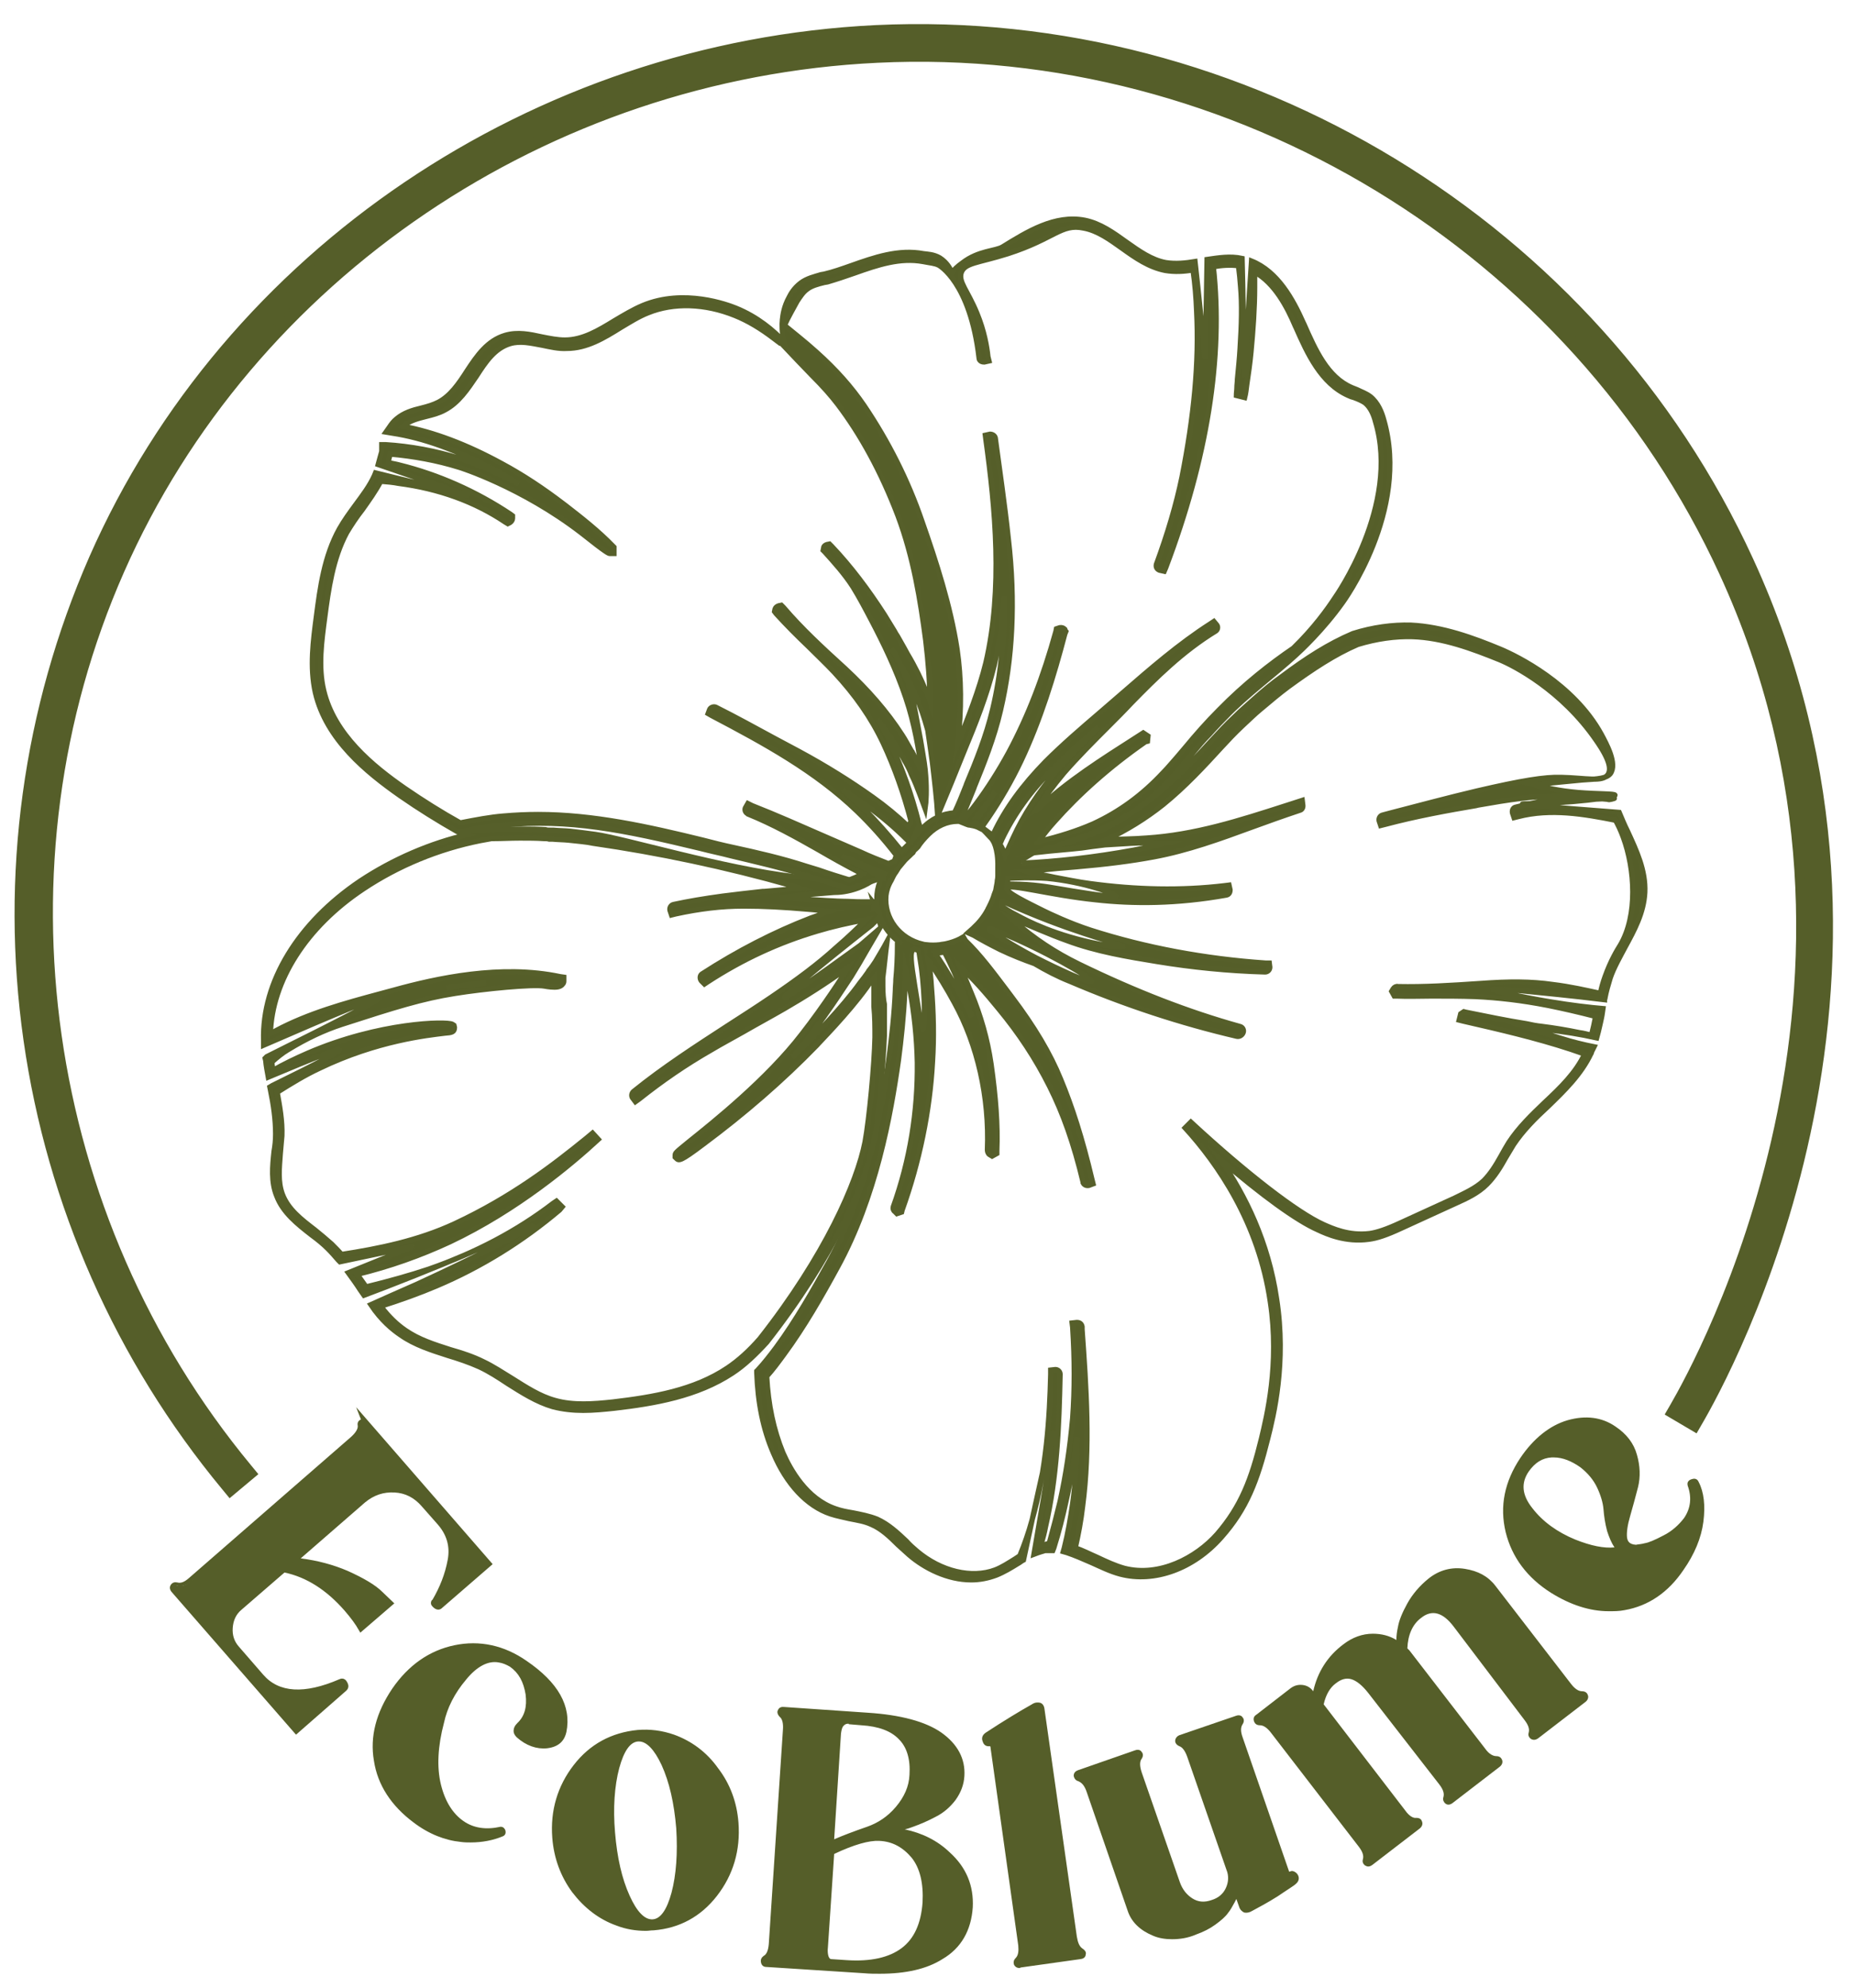 <?xml version="1.0" encoding="utf-8"?>
<!-- Generator: Adobe Illustrator 18.1.1, SVG Export Plug-In . SVG Version: 6.00 Build 0)  -->
<svg version="1.1" id="Layer_1" xmlns="http://www.w3.org/2000/svg" xmlns:xlink="http://www.w3.org/1999/xlink" x="0px" y="0px"
	 viewBox="0 0 354.5 380" enable-background="new 0 0 354.5 380" xml:space="preserve">
<g>
	<path fill="#555E29" d="M168.3,174.9c0,0.1,0.1,0.3,0.1,0.4l0.1-0.1L168.3,174.9z"/>
	<path fill="none" stroke="#565F2A" stroke-miterlimit="10" d="M168.3,174.9c0,0.1,0.1,0.3,0.1,0.4l0.1-0.1L168.3,174.9z"/>
	<path fill="#555E29" d="M168.2,176.3l-0.3-1c0-0.1-0.1-0.2-0.1-0.2l-0.7-2.4l2.1,2.6L168.2,176.3z"/>
	<path fill="none" stroke="#565F2A" stroke-miterlimit="10" d="M168.2,176.3l-0.3-1c0-0.1-0.1-0.2-0.1-0.2l-0.7-2.4l2.1,2.6
		L168.2,176.3z"/>
	<path fill="#555E29" d="M168.8,188.5c0-0.5,0-1.1,0-1.6c0.3-2.3,0.5-4.6,0.8-6.9c-0.7,1.3-1.5,2.6-2.2,3.8
		c-0.4,0.6-0.8,1.2-1.3,1.8l-0.1,0.2c-0.5,0.7-1,1.4-1.5,2c-3.5,4.9-9.3,10.7-9.4,10.8c-1.2,1.2-2.3,2.4-3.6,3.5
		c1.1-1.2,2.1-2.4,3-3.6c4.3-5.6,8.2-11.8,8.3-11.9c1-1.6,2-3.3,2.9-4.9l2.4-4.1l-3.6,3.1c-9.5,6.9-14.3,10.2-14.4,9.9
		c-0.2-0.2,5.3-4.9,16.6-13.8l1.7-1.7c0-0.1-0.1-0.3-0.1-0.4l-0.2-0.3l-0.3-0.3l-0.3-0.4l-0.5,0.1c0.1-0.5,0.2-0.9,0.4-1.4
		c-0.6,0-1.5,0-2.6,0c-1.4,0-2.5-0.1-3.5-0.1c-1,0-4.3-0.2-10.8-0.6c-0.6,0-1.1-0.1-1.3-0.1c4.6-0.6,7.8-0.8,10.2-1
		c1,0,2.7-0.1,4.8-0.9c1.3-0.5,2.3-1.1,2.9-1.6c-6.5,0.3-11.7-0.1-15.1-0.5c-13.7-1.6-32.5-7.3-38.2-8.1c-1.5-0.2-3-0.4-4.8-0.6
		c-1.1-0.1-2.1-0.1-3.2-0.2l-0.5,0c-0.4,0-0.7,0-1-0.1c-1.5-0.1-2.9-0.1-4.3-0.1h-0.4c-1.7,0-3.3,0-5,0c-0.8,0-1.5,0.1-2.3,0.1
		l-4.1,0.2l1.4,0.7c-7.4,1.7-14.5,4.8-20.7,8.9c-11.9,8-18.8,19.3-18.5,30.5v0.9c14.7-6.4,22.1-9.4,22.2-9.1
		c0.2,0.3-7.1,4.1-21.6,11.3l-0.3,0.3l0.1,0.4c0.1,1.1,0.3,2.1,0.5,3.2c9.3-3.9,13.4-5.5,13.6-5.2c0.1,0.3-3.8,2.4-12.8,6.8
		l-0.5,0.3l0.1,0.5c0.6,2.9,1,5.7,1,8.5c0,1.1-0.1,2.2-0.3,3.3c-0.3,2.8-0.6,5.8,0.5,8.5c1.2,3.2,4,5.4,6.7,7.5
		c1.1,0.8,2.2,1.7,3.1,2.6c0.7,0.7,1.4,1.5,2,2.2l0.3,0.3c4.7-1,9.5-2,14.2-3c-4.2,1.7-8.4,3.4-12.6,5.1c0.8,1.1,1.6,2.2,2.3,3.3
		l0.7,1c2.4-0.9,5.8-2.2,9.8-3.8c14.3-5.7,22.4-9.7,22.5-9.5c0.1,0.3-10.2,5.7-22.2,11.2c-3.6,1.6-6.6,2.9-8.8,3.9
		c2,3,4.2,4.8,5.7,5.8c2.7,1.9,5.9,2.9,9,3.9c2,0.6,4.1,1.3,6.1,2.2c1.9,0.9,3.6,2,5.4,3.2c2.7,1.7,5.5,3.5,8.6,4.4
		c1.9,0.5,3.9,0.7,5.8,0.7c2,0,4-0.2,5.9-0.4c7.8-0.9,15.9-2.3,22.6-6.7c2.3-1.5,4.4-3.5,6.6-5.9c12.7-16.2,18.9-30.4,20.5-38.4
		c0.9-4.4,1.8-15.2,2-20.3c0-2,0-4,0-5.9C168.9,191.1,168.8,189.8,168.8,188.5 M167.3,198.3c-0.1,5.1-1.1,15.7-1.9,20
		c-1.5,7.7-7.6,21.7-20.1,37.6c-2,2.3-4.1,4.2-6.2,5.6c-6.4,4.3-14.3,5.6-21.9,6.5c-3.7,0.4-7.6,0.7-11.1-0.3
		c-2.9-0.8-5.5-2.5-8.2-4.2c-1.8-1.1-3.6-2.3-5.5-3.2c-2-1-4.2-1.7-6.3-2.3c-3.1-1-6-1.9-8.6-3.7c-1.6-1.1-3.1-2.5-4.7-4.6
		c3.8-1.2,7.4-2.5,10.7-3.9c8.5-3.6,16.4-8.5,23.5-14.5l0.5-0.6l-1.1-1.1l-0.6,0.4c-6.9,5.3-14.9,9.5-23.8,12.6
		c-3.6,1.2-7.5,2.3-12,3.4L70,246c-0.6-0.8-1.1-1.6-1.7-2.4c6.2-1.5,12.1-3.6,17.7-6.2c12.9-6.1,23.3-14.9,28.4-19.6l-1.1-1.2
		l-1.2,1c-6.4,5.2-14.2,11.2-25.1,16.3c-7.1,3.3-14.6,4.8-21.7,5.9c-0.5-0.6-1.2-1.3-1.9-2c-1-0.9-2.1-1.8-3.2-2.7
		c-2.6-2-5.1-3.9-6.2-6.8c-0.9-2.4-0.6-5-0.4-7.8c0.1-1.1,0.2-2.2,0.3-3.4c0.1-2.8-0.4-5.5-0.9-8.3c2.7-1.7,5.3-3.3,8.1-4.6
		c11-5.3,20.7-6.3,23.9-6.7c1.4-0.1,1.9-0.2,1.9-1.1l-0.1-0.4l-0.3-0.2c-1.1-0.6-13.9-0.4-27.6,5.5c-2.3,1-4.6,2.1-6.7,3.3
		c-0.1-0.5-0.2-1-0.2-1.6c1-0.9,2-1.7,3-2.3c3.6-2.2,7-3.8,10.4-4.9c10.2-3.3,15.3-4.9,21.6-5.9c5.6-0.9,14.9-1.8,17.1-1.4
		c0,0,1,0.2,1.9,0.2c0.3,0,1.2,0,1.6-0.6c0.1-0.1,0.2-0.3,0.2-0.5l0-0.8l-0.7-0.1c-11.3-2.4-23.6,0.3-31.9,2.6l-2.6,0.7
		c-6.7,1.8-13.6,3.7-19.8,7c-0.3,0.2-0.7,0.4-1.1,0.6c0.3-10.1,6.8-20.4,17.8-27.7c6.6-4.4,14.3-7.6,22.3-9.2l2.2-0.4l-0.1,0
		c0.1,0,0.3,0,0.4,0c1.7,0,3.3-0.1,5-0.1h0.4c1.4,0,2.8,0,4.3,0.1c0.3,0,0.7,0,1,0.1l0.6,0c1,0.1,2.1,0.1,3.1,0.2
		c1.7,0.2,3.3,0.3,4.7,0.6c12.5,1.8,25.3,4.5,38,8.1c0.6,0.2,1.1,0.3,1.7,0.5c-2.3,0.2-4.7,0.4-6.9,0.6l-0.3,0l0,0
		c-2.8,0.3-5.3,0.6-7.7,0.9c-3.7,0.5-6.6,1-9.4,1.6c-0.5,0.1-0.8,0.6-0.7,1.1l0.3,0.9l0.8-0.2c4.6-1,8.8-1.5,13-1.5
		c3.7,0,7.6,0.2,12.2,0.6c1.5,0.1,2.9,0.3,4.3,0.4c-1.3,0.4-2.5,0.9-3.7,1.3c-7,2.7-14,6.3-20.8,10.7c-0.4,0.3-0.4,0.9-0.1,1.3
		l0.6,0.6l0.6-0.4c6.6-4.3,13.5-7.5,20.9-9.7c3-0.9,6.1-1.6,9.4-2.2c-1.8,1.8-3.7,3.6-5.8,5.4c-3.4,3.1-7.3,6-12.3,9.4
		c-2.8,1.9-5.6,3.7-8.4,5.5c-6,3.9-12.2,7.9-17.9,12.5c-0.4,0.3-0.5,0.8-0.3,1.2l0.6,0.8l0.7-0.5c4.4-3.5,8.9-6.6,13.8-9.4
		c2-1.2,4.1-2.3,6.2-3.5c2.6-1.5,5.2-2.9,7.8-4.4c3.8-2.2,8.1-4.9,12.2-7.9c-0.2,0.4-0.4,0.7-0.7,1.1c0,0.1-3.9,6.2-8.2,11.7
		c-6.6,8.6-17,16.9-21.5,20.5c-2.7,2.2-2.7,2.2-2.7,2.7v0.3l0.2,0.2c0.5,0.5,0.7,0.7,5.2-2.7c7.8-5.8,15.1-12.1,21.7-18.9
		c0.2-0.3,5.9-6,9.5-11c0.4-0.6,0.9-1.3,1.4-1.9c0,1.8,0,3.6,0,5.5C167.3,194.4,167.3,196.4,167.3,198.3 M85.3,188.9
		c2.4-0.5,5-0.8,7.6-1c-2.4,0.3-4.6,0.6-6.1,0.8C86.3,188.7,85.8,188.8,85.3,188.9"/>
	<path fill="none" stroke="#565F2A" stroke-miterlimit="10" d="M168.8,188.5c0-0.5,0-1.1,0-1.6c0.3-2.3,0.5-4.6,0.8-6.9
		c-0.7,1.3-1.5,2.6-2.2,3.8c-0.4,0.6-0.8,1.2-1.3,1.8l-0.1,0.2c-0.5,0.7-1,1.4-1.5,2c-3.5,4.9-9.3,10.7-9.4,10.8
		c-1.2,1.2-2.3,2.4-3.6,3.5c1.1-1.2,2.1-2.4,3-3.6c4.3-5.6,8.2-11.8,8.3-11.9c1-1.6,2-3.3,2.9-4.9l2.4-4.1l-3.6,3.1
		c-9.5,6.9-14.3,10.2-14.4,9.9c-0.2-0.2,5.3-4.9,16.6-13.8l1.7-1.7c0-0.1-0.1-0.3-0.1-0.4l-0.2-0.3l-0.3-0.3l-0.3-0.4l-0.5,0.1
		c0.1-0.5,0.2-0.9,0.4-1.4c-0.6,0-1.5,0-2.6,0c-1.4,0-2.5-0.1-3.5-0.1c-1,0-4.3-0.2-10.8-0.6c-0.6,0-1.1-0.1-1.3-0.1
		c4.6-0.6,7.8-0.8,10.2-1c1,0,2.7-0.1,4.8-0.9c1.3-0.5,2.3-1.1,2.9-1.6c-6.5,0.3-11.7-0.1-15.1-0.5c-13.7-1.6-32.5-7.3-38.2-8.1
		c-1.5-0.2-3-0.4-4.8-0.6c-1.1-0.1-2.1-0.1-3.2-0.2l-0.5,0c-0.4,0-0.7,0-1-0.1c-1.5-0.1-2.9-0.1-4.3-0.1h-0.4c-1.7,0-3.3,0-5,0
		c-0.8,0-1.5,0.1-2.3,0.1l-4.1,0.2l1.4,0.7c-7.4,1.7-14.5,4.8-20.7,8.9c-11.9,8-18.8,19.3-18.5,30.5v0.9c14.7-6.4,22.1-9.4,22.2-9.1
		c0.2,0.3-7.1,4.1-21.6,11.3l-0.3,0.3l0.1,0.4c0.1,1.1,0.3,2.1,0.5,3.2c9.3-3.9,13.4-5.5,13.6-5.2c0.1,0.3-3.8,2.4-12.8,6.8
		l-0.5,0.3l0.1,0.5c0.6,2.9,1,5.7,1,8.5c0,1.1-0.1,2.2-0.3,3.3c-0.3,2.8-0.6,5.8,0.5,8.5c1.2,3.2,4,5.4,6.7,7.5
		c1.1,0.8,2.2,1.7,3.1,2.6c0.7,0.7,1.4,1.5,2,2.2l0.3,0.3c4.7-1,9.5-2,14.2-3c-4.2,1.7-8.4,3.4-12.6,5.1c0.8,1.1,1.6,2.2,2.3,3.3
		l0.7,1c2.4-0.9,5.8-2.2,9.8-3.8c14.3-5.7,22.4-9.7,22.5-9.5c0.1,0.3-10.2,5.7-22.2,11.2c-3.6,1.6-6.6,2.9-8.8,3.9
		c2,3,4.2,4.8,5.7,5.8c2.7,1.9,5.9,2.9,9,3.9c2,0.6,4.1,1.3,6.1,2.2c1.9,0.9,3.6,2,5.4,3.2c2.7,1.7,5.5,3.5,8.6,4.4
		c1.9,0.5,3.9,0.7,5.8,0.7c2,0,4-0.2,5.9-0.4c7.8-0.9,15.9-2.3,22.6-6.7c2.3-1.5,4.4-3.5,6.6-5.9c12.7-16.2,18.9-30.4,20.5-38.4
		c0.9-4.4,1.8-15.2,2-20.3c0-2,0-4,0-5.9C168.9,191.1,168.8,189.8,168.8,188.5z M167.3,198.3c-0.1,5.1-1.1,15.7-1.9,20
		c-1.5,7.7-7.6,21.7-20.1,37.6c-2,2.3-4.1,4.2-6.2,5.6c-6.4,4.3-14.3,5.6-21.9,6.5c-3.7,0.4-7.6,0.7-11.1-0.3
		c-2.9-0.8-5.5-2.5-8.2-4.2c-1.8-1.1-3.6-2.3-5.5-3.2c-2-1-4.2-1.7-6.3-2.3c-3.1-1-6-1.9-8.6-3.7c-1.6-1.1-3.1-2.5-4.7-4.6
		c3.8-1.2,7.4-2.5,10.7-3.9c8.5-3.6,16.4-8.5,23.5-14.5l0.5-0.6l-1.1-1.1l-0.6,0.4c-6.9,5.3-14.9,9.5-23.8,12.6
		c-3.6,1.2-7.5,2.3-12,3.4L70,246c-0.6-0.8-1.1-1.6-1.7-2.4c6.2-1.5,12.1-3.6,17.7-6.2c12.9-6.1,23.3-14.9,28.4-19.6l-1.1-1.2
		l-1.2,1c-6.4,5.2-14.2,11.2-25.1,16.3c-7.1,3.3-14.6,4.8-21.7,5.9c-0.5-0.6-1.2-1.3-1.9-2c-1-0.9-2.1-1.8-3.2-2.7
		c-2.6-2-5.1-3.9-6.2-6.8c-0.9-2.4-0.6-5-0.4-7.8c0.1-1.1,0.2-2.2,0.3-3.4c0.1-2.8-0.4-5.5-0.9-8.3c2.7-1.7,5.3-3.3,8.1-4.6
		c11-5.3,20.7-6.3,23.9-6.7c1.4-0.1,1.9-0.2,1.9-1.1l-0.1-0.4l-0.3-0.2c-1.1-0.6-13.9-0.4-27.6,5.5c-2.3,1-4.6,2.1-6.7,3.3
		c-0.1-0.5-0.2-1-0.2-1.6c1-0.9,2-1.7,3-2.3c3.6-2.2,7-3.8,10.4-4.9c10.2-3.3,15.3-4.9,21.6-5.9c5.6-0.9,14.9-1.8,17.1-1.4
		c0,0,1,0.2,1.9,0.2c0.3,0,1.2,0,1.6-0.6c0.1-0.1,0.2-0.3,0.2-0.5l0-0.8l-0.7-0.1c-11.3-2.4-23.6,0.3-31.9,2.6l-2.6,0.7
		c-6.7,1.8-13.6,3.7-19.8,7c-0.3,0.2-0.7,0.4-1.1,0.6c0.3-10.1,6.8-20.4,17.8-27.7c6.6-4.4,14.3-7.6,22.3-9.2l2.2-0.4l-0.1,0
		c0.1,0,0.3,0,0.4,0c1.7,0,3.3-0.1,5-0.1h0.4c1.4,0,2.8,0,4.3,0.1c0.3,0,0.7,0,1,0.1l0.6,0c1,0.1,2.1,0.1,3.1,0.2
		c1.7,0.2,3.3,0.3,4.7,0.6c12.5,1.8,25.3,4.5,38,8.1c0.6,0.2,1.1,0.3,1.7,0.5c-2.3,0.2-4.7,0.4-6.9,0.6l-0.3,0l0,0
		c-2.8,0.3-5.3,0.6-7.7,0.9c-3.7,0.5-6.6,1-9.4,1.6c-0.5,0.1-0.8,0.6-0.7,1.1l0.3,0.9l0.8-0.2c4.6-1,8.8-1.5,13-1.5
		c3.7,0,7.6,0.2,12.2,0.6c1.5,0.1,2.9,0.3,4.3,0.4c-1.3,0.4-2.5,0.9-3.7,1.3c-7,2.7-14,6.3-20.8,10.7c-0.4,0.3-0.4,0.9-0.1,1.3
		l0.6,0.6l0.6-0.4c6.6-4.3,13.5-7.5,20.9-9.7c3-0.9,6.1-1.6,9.4-2.2c-1.8,1.8-3.7,3.6-5.8,5.4c-3.4,3.1-7.3,6-12.3,9.4
		c-2.8,1.9-5.6,3.7-8.4,5.5c-6,3.9-12.2,7.9-17.9,12.5c-0.4,0.3-0.5,0.8-0.3,1.2l0.6,0.8l0.7-0.5c4.4-3.5,8.9-6.6,13.8-9.4
		c2-1.2,4.1-2.3,6.2-3.5c2.6-1.5,5.2-2.9,7.8-4.4c3.8-2.2,8.1-4.9,12.2-7.9c-0.2,0.4-0.4,0.7-0.7,1.1c0,0.1-3.9,6.2-8.2,11.7
		c-6.6,8.6-17,16.9-21.5,20.5c-2.7,2.2-2.7,2.2-2.7,2.7v0.3l0.2,0.2c0.5,0.5,0.7,0.7,5.2-2.7c7.8-5.8,15.1-12.1,21.7-18.9
		c0.2-0.3,5.9-6,9.5-11c0.4-0.6,0.9-1.3,1.4-1.9c0,1.8,0,3.6,0,5.5C167.3,194.4,167.3,196.4,167.3,198.3z M85.3,188.9
		c2.4-0.5,5-0.8,7.6-1c-2.4,0.3-4.6,0.6-6.1,0.8C86.3,188.7,85.8,188.8,85.3,188.9z"/>
	<path fill="#555E29" d="M203.6,120.3c-0.2-0.2-0.5-0.4-0.9-0.3l-0.6,0.2l-0.1,0.5c-2.4,8.7-5.3,16.2-9,23.1c-1.9,3.5-4,6.8-6.3,9.9
		c-0.5,0.7-1,1.3-1.6,2l-0.5,0.6l-0.6,0.9l1,0.4l0.3,0.1c0.6,0.1,1.1,0.2,1.6,0.4l0.6,0.3l1.4-2c2.3-3.4,4.4-7,6.2-10.8
		c3.7-7.8,6.3-16.3,8.4-24.3l0.2-0.5L203.6,120.3z M187.7,155.3l-0.6,0.9c-0.1,0-0.2-0.1-0.3-0.1c0.4-0.5,0.9-1.1,1.3-1.6
		c0.8-1,1.5-2,2.2-3.1C189.4,152.7,188.6,154.1,187.7,155.3 M203.6,120.3c-0.2-0.2-0.5-0.4-0.9-0.3l-0.6,0.2l-0.1,0.5
		c-2.4,8.7-5.3,16.2-9,23.1c-1.9,3.5-4,6.8-6.3,9.9c-0.5,0.7-1,1.3-1.6,2l-0.5,0.6l-0.6,0.9l1,0.4l0.3,0.1c0.6,0.1,1.1,0.2,1.6,0.4
		l0.6,0.3l1.4-2c2.3-3.4,4.4-7,6.2-10.8c3.7-7.8,6.3-16.3,8.4-24.3l0.2-0.5L203.6,120.3z M187.7,155.3l-0.6,0.9
		c-0.1,0-0.2-0.1-0.3-0.1c0.4-0.5,0.9-1.1,1.3-1.6c0.8-1,1.5-2,2.2-3.1C189.4,152.7,188.6,154.1,187.7,155.3 M199.4,162.5l0.1,0
		l0.1-0.1c3.6-1,7-2,10.3-3.4c5.2-2.3,9.8-5.6,13.9-10.1c0.9-1,1.8-2,2.6-3l1.7-2c1-1.2,2-2.4,3.1-3.5c0,0,1.6-1.8,3.2-3.4
		c3.8-4,9.5-8.2,13.3-11.7c1-0.9,5.3-4.9,9-10.1c0,0,12.9-17.5,7.9-34.9c-0.4-1.5-1.1-3.3-2.6-4.5c-0.8-0.6-1.7-0.9-2.5-1.3
		c-0.3-0.1-0.7-0.3-1-0.4c-4.7-2-7-7.2-9.2-12.2l-0.1-0.2c-2-4.5-4.9-9.8-9.9-11.8c-0.5,7.4-0.9,14.8-1.4,22.2
		c-0.1-7.6-0.2-15.1-0.4-22.7c-2.3-0.5-4.6-0.1-6.7,0.2c-0.1,6.3-0.2,12.6-0.4,18.9c-0.6-6.2-1.2-12.3-1.9-18.5
		c-1.8,0.3-3.7,0.5-5.6,0.2c-2.7-0.5-5.1-2.2-7.5-3.9c-2.5-1.8-5-3.6-8-4.2c-5.7-1.1-11,2.2-15.7,5.1c-1.3,0.8-4.6,0.7-7.6,3
		c-1,0.7-1.7,1.4-2.1,1.9c-0.3-0.7-0.9-1.9-2.3-2.8c-1.2-0.7-2.4-0.7-3.1-0.8c-4.8-0.9-9.4,0.7-13.9,2.3c-1.7,0.6-3.4,1.2-5.1,1.6
		l-0.6,0.1c-1.3,0.4-2.7,0.7-3.9,1.6c-1.3,1-1.9,2.1-2.2,2.7c-1,1.8-1.2,3.4-1.3,4.3c-0.1,1-0.1,2.4,0.3,4.2c-2-2.1-5-4.7-9.2-6.4
		c-1.5-0.6-9.9-3.8-17.8-0.5c-1.9,0.8-3.7,1.9-5.4,2.9c-3.1,1.9-6.1,3.7-9.5,3.7c-1.4,0-2.9-0.3-4.4-0.6c-2.3-0.5-4.6-1-7-0.3
		c-3.4,1-5.4,3.9-7.3,6.8c-1.6,2.5-3.2,4.8-5.5,6c-1,0.5-2,0.8-3.2,1.1c-1.7,0.4-3.4,0.9-4.8,2.1c-0.5,0.4-0.9,0.9-1.3,1.5l-0.7,1
		l1.2,0.2c6,0.9,12.5,3.3,19.7,7.1c1.5,0.8,3,1.6,4.5,2.6c-6.5-3.4-11.3-4.9-11.4-4.9c-4.5-1.4-9.3-2.3-14.1-2.6l-0.7,0L73,86.3
		c-0.2,0.8-0.5,1.7-0.7,2.5c5.8,2,11.7,4,17.5,6c-6-1.5-12-2.9-18-4.4l-0.2,0.5c-0.9,2-2.2,3.7-3.6,5.6c-1.1,1.5-2.2,3-3.1,4.6
		c-2.9,5.2-3.7,11.3-4.4,16.7c-0.6,4.6-1.3,9.7-0.2,14.6c2.1,9,9.8,15.2,16.2,19.7c3.6,2.5,7.3,4.8,11,6.9l0.3,0.1
		c3.8-0.9,6.8-1.3,8.6-1.4c12.3-1.2,22.7,0.9,37.6,4.5c1.9,0.5,3.9,0.9,5.8,1.4c4.6,1.1,9.4,2.2,13.9,3.6l2.3,0.7
		c2,0.7,4.1,1.3,6.1,1.9l0.2,0.1l0.2-0.1c1.5-0.4,3-0.9,4.4-1.4l1.7-0.6c-0.5,1-0.8,2-0.9,3.1c-0.1,1.4,0,2.8,0.5,4
		c0,0.1,0.1,0.3,0.1,0.4c0.7,1.9,2,3.6,3.7,4.8l-0.4,0.3v0.4c0,2.1-0.1,4.3-0.3,6.4c0,0.7-0.1,1.4-0.1,2.1c-0.2,4.6-0.7,9-1.2,12.8
		c-1.4,10.4-4.2,25.8-11.5,39.1c-3,5.4-6.2,11.1-10.1,16.4c-1.2,1.6-2.3,3-3.5,4.3l-0.2,0.2l0,0.3c0.2,5.7,1.2,10.8,3.2,15.4
		c2.5,5.9,6.4,10.1,10.9,11.6c1.2,0.4,2.4,0.6,3.6,0.9c1.5,0.3,2.9,0.5,4.2,1.1c1.9,0.8,3.5,2.3,5.1,3.9c0.7,0.6,1.4,1.3,2.1,1.9
		c3,2.6,7.4,4.8,11.9,4.8c1.6,0,3.2-0.3,4.8-0.9c1.5-0.6,2.8-1.4,4.1-2.2c0.4-0.2,0.7-0.5,1.1-0.7c3.5-16.3,5.3-24.4,5.6-24.4
		c0.3,0.1-0.9,7.8-3.6,23.3c1.3-0.5,1.9-0.6,2.1-0.7c0.2,0,0.4,0,0.5,0c0.2,0,0.3,0,0.5,0l0.5,0l0.2-0.5c1-3.2,1.7-6,2.3-8.8
		c0.9-3.9,1.6-8.1,2.1-12.4c0,4.3-0.2,8.5-0.8,12.7c-0.4,2.8-0.9,5.7-1.6,8.5l-0.2,0.7l0.7,0.2c1.5,0.5,3.1,1.2,4.7,1.9
		c1.8,0.8,3.6,1.7,5.5,2.2c6.5,1.7,14-1,19.3-7c4.9-5.5,6.9-10.9,8.9-18.9c1.1-4.3,3.6-14.5,1.7-26.7c-1.6-10.9-6-19.8-10.7-26.6
		c7.8,6.7,14.5,11.6,18.6,13.4c1.7,0.8,5.3,2.4,9.7,1.8c1.6-0.2,3.4-0.8,6.2-2.1l10.5-4.8c2-0.9,4.2-1.9,5.9-3.6
		c1.5-1.5,2.6-3.3,3.6-5.1c0.5-0.8,1-1.7,1.5-2.5c1.8-2.7,4.2-5.1,6.6-7.3c3.1-3,6.3-6.1,8.2-10.1c0.1-0.1,0.1-0.2,0.1-0.3
		c0-0.1,0-0.1,0.1-0.2l0.4-0.8c-2-0.4-4.1-0.9-6.3-1.6c-2.3-0.7-4.5-1.4-6.6-2.1c1.2,0.1,2.4,0.2,3.7,0.4c3.4,0.4,6.6,0.9,9.7,1.6
		c0.2-0.7,0.4-1.5,0.6-2.4c0.2-0.9,0.4-1.7,0.5-2.5l0.1-0.7c-2.4-0.2-5.9-0.6-10.1-1.3c-4.9-0.8-11-2.1-11-2.4
		c0-0.1,1.3-0.1,5.6,0.3c3.9,0.4,9.3,0.9,15.8,1.7c0-0.1,0.1-0.2,0.1-0.4c0.2-1.1,0.6-2.5,1-3.8c0.7-2,1.8-3.9,2.8-5.8
		c1.8-3.3,3.6-6.6,3.8-10.5c0.2-4.2-1.6-8-3.3-11.7c-0.6-1.2-1.1-2.4-1.6-3.6c-14.4-1.1-18.5-1.5-18.5-1.6c0-0.1,7.6,0,15.2-1.1
		c0.5-0.1,2.5-0.3,2.5-0.6c0-0.3-3.3-0.2-7-0.5c-3.7-0.3-6.6-1-8.5-1.5c3.9-0.4,7.1-0.7,9.2-0.9c3.3-0.2,4.6-0.3,5.4-1.2
		c1.4-1.9-0.8-5.8-1.7-7.5c-5.3-9.7-16.2-15-19.3-16.3c-5.3-2.2-11.1-4.3-17.1-4.6c-3.5-0.1-7.3,0.4-11.1,1.6
		c-4.7,2-8.9,4.7-13.7,8.3c-1.7,1.2-3.5,2.7-5.4,4.4c-1.1,1-2.3,2-3.5,3.2c-1.6,1.5-2.9,2.9-4.1,4.2c-3.2,3.5-6.9,7.5-11,10.8
		c-4.5,3.6-9.3,6.3-14.4,8.1c-2.7,0.9-5.3,1.9-8,2.8c2.7-0.3,5.5-0.5,8.2-0.8c1.3-0.2,2.8-0.4,4.5-0.6c1.5-0.1,3.2-0.2,5-0.3
		c1.5-0.1,3.7-0.1,6.5,0c-1.9,0.5-3.9,0.9-6,1.3c-7.6,1.4-14.8,2.2-21.5,2.5 M192.7,167.9c1.8-0.1,4.4-0.2,7.5,0
		c7.2,0.7,13.2,3,13.1,3.4c-0.1,0.4-7.9-0.9-11.4-1.5c-1.2-0.2-4.4-0.8-8.6-0.8c-0.3,0-0.6,0-0.7,0
		C192.6,168.6,192.7,168.3,192.7,167.9 M193.7,160.2l-1.5,3.3c-0.3-0.8-0.6-1.5-1-2.1l0.1-0.3c0.1-0.2,0.2-0.5,0.3-0.7
		c2.2-4.6,5.3-9,9.6-13.3c2.8-2.8,5.8-5.5,8.8-8.1c-2.6,2.6-5.2,5.3-7.7,8C198.5,151.5,195.7,155.8,193.7,160.2 M189.3,177.6
		c0-0.1,0.4,0,2.1,0.7c7.3,2.9,17.6,8.7,17.3,9.3c-0.2,0.5-6.5-2.4-10.6-4.5C193.9,180.9,189.2,178,189.3,177.6 M191.4,173.1
		c0.1-0.3,0.2-0.5,0.3-0.8c6.3,2.9,11.6,4.8,15.5,6.1c3.6,1.2,7.6,2.3,7.5,2.6c-0.1,0.3-4-0.4-4.4-0.5c-8.4-1.6-14-4.5-15.8-5.5
		C193.1,174.3,192,173.6,191.4,173.1 M184.3,143.7c2.2-5.3,4.4-10.8,5.8-16.5c1-4.3,1.6-8.8,1.9-13.2c0.1,7.7-0.6,14.9-2.2,21.6
		c-1.2,5.1-3.2,10-5,14.3l-0.1,0.3c-0.7,1.8-1.4,3.5-2.2,5.2c-2.2,0.1-4.4,1.1-6.2,3c-0.6,0.6-1.1,1.2-1.5,1.7l1-2.4l-0.1-0.3
		c-1.4-5.6-3.3-10.8-5.5-15.5c-0.7-1.5-1.5-3-2.4-4.4c1.1,1.4,2.2,2.9,3.1,4.4c0.6,1,1.2,2,1.8,3l0.1,0.2c0.1,0.2,0.2,0.4,0.4,0.7
		c0.4,0.7,0.8,1.5,1.1,2.3c0.6,1.2,1.1,2.5,1.6,3.8l1,2.7c0.2-1.4,0.3-3.6,0.1-6.3c-0.1-1.6-0.3-2.8-1-6.9c-0.9-4.7-1.3-7.1-1.5-7.8
		c-0.6-2.4-1.7-5.7-4-9.6l0.7,1.2c0.2,0.4,0.4,0.7,0.6,1.1c1.4,2.5,2.5,4.7,3.4,6.9c0.8,1.8,1.5,3.9,2.2,6.4c0.3,2,0.6,4.1,0.9,6.3
		c0.4,3.4,0.8,6.8,1,10C181.1,151.6,182.7,147.7,184.3,143.7 M162.4,168.2c-2-0.6-3.9-1.2-5.9-1.9l-2.3-0.7c-4.6-1.5-9.4-2.6-14-3.6
		c-1.9-0.4-3.9-0.9-5.8-1.4c-10.6-2.6-21-4.9-31.5-4.9c-2.2,0-4.4,0.1-6.7,0.3c-2.5,0.2-5.1,0.7-8.2,1.3c-3.6-2-7.1-4.2-10.6-6.6
		c-6.2-4.3-13.5-10.3-15.5-18.7c-1.1-4.6-0.4-9.4,0.2-14c0.7-5.3,1.5-11.2,4.2-16.2c0.9-1.5,1.9-3,3-4.4c1.2-1.7,2.5-3.5,3.5-5.4
		c1.3,0.1,2.4,0.2,3.4,0.4c7.7,1,14.6,3.5,20.4,7.4l0.5,0.3l0.4-0.2c0.3-0.2,0.5-0.5,0.5-0.8l0-0.5l-0.4-0.3
		c-6.6-4.4-13.9-7.6-21.2-9.4c-0.7-0.2-1.5-0.3-2.2-0.5c0.1-0.5,0.3-1.1,0.4-1.6c4.5,0.4,8.9,1.2,13.1,2.5c0.1,0,12.1,3.8,23.5,12.6
		c4.9,3.9,5.2,3.9,5.4,3.9h0.8l0-1.2l-0.2-0.2c-2.8-2.9-6-5.4-9.1-7.8l-0.4-0.3c-3.8-2.9-7.7-5.5-11.8-7.7c-6.8-3.7-13-6-18.8-7.1
		c0.1-0.1,0.1-0.1,0.2-0.2c1.1-0.9,2.6-1.3,4.2-1.7c1.2-0.3,2.4-0.6,3.5-1.2c2.7-1.4,4.4-4,6.1-6.5c1.8-2.8,3.5-5.3,6.4-6.2
		c2-0.6,4-0.1,6.2,0.3c1.5,0.3,3.1,0.7,4.7,0.6c3.8,0,7.1-2,10.3-4c1.7-1,3.4-2.1,5.2-2.8c4.9-2,10.9-1.8,16.6,0.5
		c2.5,1,5,2.5,7.6,4.5l0.8,0.6l0.1-0.2c1.2,1.3,2.4,2.5,3.6,3.8l2.7,2.8c2.1,2.1,3.6,3.8,4.9,5.5c4.4,5.8,8.3,12.9,11.5,21.3
		c3,8,4.3,16.2,5.3,23.8c0.5,4.2,0.8,8,0.8,11.5c-0.2-0.7-0.5-1.3-0.8-1.9c-0.9-2.2-2-4.5-3.5-7c-0.2-0.4-0.4-0.7-0.6-1.1l-1.3-2.3
		c-0.2-0.3-0.4-0.6-0.6-1c-0.6-1-1.3-2.1-1.9-3.1c-3.1-4.8-6.4-9.2-10.1-13.1l-0.4-0.4l-0.5,0.1c-0.3,0.1-0.6,0.3-0.6,0.6l-0.1,0.5
		l0.3,0.3c1.8,2,3.8,4.2,5.4,6.7c1.3,2.1,2.5,4.4,3.6,6.5c2.1,4,4.7,9.3,6.5,14.7c1.7,5,2.5,10.1,3.1,14.2c-0.1-0.3-0.3-0.5-0.4-0.8
		c-0.4-0.8-0.7-1.6-1.1-2.3c-0.1-0.3-0.3-0.5-0.4-0.8l-0.1-0.1c-0.7-1.2-1.2-2.2-1.8-3.1c-2.9-4.5-6.5-8.6-10.9-12.7
		c-4.4-4-8.3-7.6-11.8-11.7l-0.4-0.4l-0.5,0.1c-0.3,0.1-0.6,0.3-0.7,0.6l-0.1,0.5l0.3,0.4c2,2.2,4.1,4.3,6.2,6.3
		c1.6,1.6,3.3,3.2,4.9,4.9c4,4.3,7.1,8.7,9.4,13.6c2.1,4.5,3.9,9.5,5.3,14.9l-0.5,1c-2.1-2-4.4-3.9-6.8-5.6c-4.2-3-9-6-14.2-8.8
		l-4.5-2.4c-3.7-2-7.5-4.1-11.3-6c-0.4-0.2-1,0-1.2,0.4l-0.3,0.8l0.7,0.4c10.1,5.3,19.8,10.6,27.8,18.3c2.6,2.5,5.1,5.3,7.5,8.4
		l-0.4,1.1l-0.9,0.4c-0.1,0-0.1,0.1-0.2,0.1c-1.8-0.7-3.6-1.4-5.3-2.2c-2.3-1-4.6-2-6.9-3c-4.6-2-9.3-4.1-13.9-5.9l-0.8-0.4
		l-0.4,0.7c-0.3,0.4-0.1,1,0.3,1.2l0.1,0.1c4.7,1.9,9.2,4.4,13.6,6.9c2.4,1.4,4.9,2.8,7.4,4.1c0.3,0.1,0.6,0.3,0.9,0.4
		C163.9,167.7,163.1,167.9,162.4,168.2 M174,161.1c-0.2,0.2-0.3,0.3-0.4,0.4l-0.2,0.2c0,0-0.1,0.1-0.2,0.2l-0.2,0.2
		c0,0.1-0.1,0.1-0.1,0.1c-0.2,0.2-0.4,0.3-0.5,0.5c-2.4-3-4.9-5.8-7.4-8.3c-1.3-1.2-2.6-2.4-3.9-3.5c1.7,1.1,3.3,2.2,4.9,3.3
		c2.6,1.9,5.1,4,7.4,6.3L174,161.1z M168.9,167.4c-0.1,0.1-0.1,0.2-0.1,0.3l-2.2-1.1c-0.7-0.4-1.4-0.7-2.1-1.1
		c-1.2-0.6-2.4-1.2-3.5-1.9c0.9,0.4,1.9,0.8,2.8,1.2c1.8,0.7,3.5,1.5,5.3,2.2C169,167.2,169,167.3,168.9,167.4 M309.8,180.7
		c-0.5,0.8-1.8,2.9-2.9,6c-0.4,1.1-0.7,2.2-0.9,3.2c-2.7-0.6-5.8-1.3-9.1-1.7c-4.1-0.6-8.4-0.6-13.8-0.2c-5.9,0.4-10.8,0.7-15.8,0.6
		c-0.3-0.1-0.7,0.1-0.9,0.4l-0.3,0.5l0.5,0.9l0.5,0c2.2,0.1,4.4,0,6.6,0c2.8,0,5.6,0,8.4,0.1c4.3,0.2,8.8,0.7,13.9,1.7
		c3,0.6,6,1.3,9.1,2.1c-0.2,1.1-0.5,2.4-0.8,3.6c-0.8-0.2-1.5-0.4-2.3-0.5c-2.4-0.5-4.8-0.9-7.2-1.2c-1-0.1-2-0.3-2.9-0.5
		c-3.8-0.6-7.6-1.4-11.6-2.2l-0.4-0.1l-0.6,0.4L279,195l0.8,0.2c7,1.6,13.9,3.2,20.6,5.4l2.6,0.9c-1.7,3.6-4.6,6.4-7.7,9.3
		c-2.4,2.3-4.9,4.7-6.8,7.6c-0.5,0.8-1,1.7-1.5,2.6c-1,1.8-2,3.4-3.3,4.7c-1.6,1.5-3.7,2.4-5.5,3.3l-10.5,4.8
		c-2.6,1.2-4.4,1.8-5.8,2c-4,0.5-7.2-1-8.8-1.7c-5.1-2.3-14.8-9.8-25.4-19.6l-1.1,1.1c6.2,6.8,14.1,18.1,16.3,33.3
		c1.8,11.9-0.7,21.9-1.7,26.1c-1.9,7.8-3.9,13-8.5,18.3c-4,4.5-11,8.2-17.7,6.5c-1.8-0.5-3.5-1.3-5.2-2.1c-1.4-0.6-2.7-1.3-4.2-1.8
		c0.6-2.6,1.1-5.3,1.4-7.9c1.5-11.3,0.7-22.8-0.1-33.9l0-0.5c-0.1-0.5-0.4-0.8-1-0.8l-0.9,0.1l0.1,0.8c0.4,6.3,0.4,11.8,0,17.4
		c-0.5,5.6-1.3,10.9-2.4,15.9c-0.6,2.5-1.3,5.2-2.1,8.1c-0.2,0-0.4,0-0.6,0.1c-0.3,0.1-0.6,0.1-1,0.2c0.4-1.3,0.7-2.4,0.9-3.5
		c2.2-9.5,2.6-19.2,2.8-29.2c0-0.5-0.4-0.9-0.9-0.9l-0.9,0.1l0,0.8c-0.2,8.3-0.8,18.2-3.6,28c-0.6,2.2-1.4,4.5-2.3,6.7
		c-0.3,0.2-0.6,0.4-0.9,0.6c-1.3,0.8-2.5,1.6-3.8,2.1c-4.5,1.7-10.4,0.3-15-3.6c-0.7-0.6-1.4-1.2-2-1.9c-1.7-1.6-3.4-3.2-5.6-4.2
		c-1.5-0.6-3.1-0.9-4.6-1.2c-1.2-0.2-2.3-0.4-3.4-0.8c-5.5-1.9-8.6-7.5-10-10.7c-1.8-4.4-2.8-9.1-3.1-14.6c1.1-1.2,2.2-2.7,3.3-4.2
		c3.9-5.3,7.2-11.1,10.2-16.6c7.4-13.5,10.2-29.1,11.7-39.7c0.5-3.8,1-8.4,1.2-13c0-0.7,0.1-1.4,0.1-2.1c0-0.6,0.1-1.3,0.1-1.9
		c0.3,1.2,0.6,2.5,0.8,3.7c0.8,4.4,1.3,9,1.4,13.8c0.1,9.4-1.4,18.7-4.6,27.6c-0.1,0.3,0,0.7,0.3,0.9l0.4,0.4l0.9-0.3l0.1-0.4
		c3.3-9.2,5.3-19,5.8-28.3c0.3-4.6,0.2-9.4-0.2-14.3c-0.1-1.8-0.3-3.5-0.6-5.1c0,0,0.1,0.1,0.1,0.1c1.8,2.6,3.5,5.4,4.9,8
		c4.4,8,6.7,18,6.3,28.1c0,0.3,0.1,0.7,0.4,0.9l0.5,0.3l0.9-0.5l0-0.5c0.2-4.9-0.2-10.3-1.1-16.6c-0.7-4.8-2-9.3-3.8-13.6
		c-0.7-1.7-1.4-3.4-2.1-5c2.4,2.2,4.8,4.9,7.4,8.1c3.8,4.6,7,9.4,9.7,14.8c2.6,5.2,4.6,10.8,6.4,18.3l0,0.1c0.2,0.4,0.6,0.6,1.1,0.5
		l0.8-0.3l-0.2-0.8c-1.9-8-3.8-13.9-6-19.2c-2-4.9-5-10-9.4-15.8l-0.9-1.2c-2.5-3.3-5-6.7-7.9-9.5l-0.4-0.7l-0.7,0.4
		c-0.8,0.4-1.7,0.7-2.6,0.9c-0.4,0.1-0.8,0.1-1.2,0.2c-0.9,0.1-1.7,0.1-2.6,0l-0.1,0.4l-0.1-0.4l-0.4-0.1c-4.5-1-7.5-5-7.1-9.3
		c0.1-0.9,0.4-1.9,1-2.9c0.3-0.6,0.5-1.1,0.9-1.6l0.5-0.8l1-1.2c0.3-0.4,0.7-0.7,1.2-1.2c0.1-0.1,0.2-0.2,0.3-0.3
		c0.1-0.1,0.3-0.2,0.3-0.3l0.1-0.2c0.1-0.1,0.2-0.3,0.4-0.4c0.1-0.1,0.2-0.2,0.4-0.4c0.5-0.8,1.2-1.6,2-2.4c1.6-1.6,3.6-2.5,5.6-2.5
		h0.5l0.2-0.5c0.8-1.9,1.6-3.8,2.4-5.8l0.1-0.3c1.8-4.4,3.8-9.4,5-14.6c2.3-9.8,2.9-20.8,1.5-32.8c-0.7-6.6-1.7-13.3-2.5-19.3
		c-0.1-0.4-0.5-0.7-1-0.7l-0.9,0.2l0.1,0.8c1.8,13.1,3.3,28.5,0,42.7c-1.3,5.3-3.4,10.5-5.4,15.6c0.8-6.8,0.7-12.7-0.1-18.2
		c-1.3-8.4-4-16.7-6.7-24.4c-2.7-7.9-6.5-15.4-11.1-22.2c-2.4-3.5-5.3-6.8-9.1-10.2c-1.1-1-2.3-2-3.4-2.9l-2.7-2.2
		c0.7-1.6,1.6-3.1,2.4-4.6c0.6-0.9,1.1-1.7,1.9-2.3c0.9-0.7,2.1-1,3.3-1.3l0.6-0.1c1.7-0.5,3.5-1.1,5.2-1.7c4.5-1.6,8.7-3,13.1-2.2
		c1.5,0.3,2.2,0.3,3,0.7c0,0,6,3.2,7.7,17.7c0,0,0,0.2,0.1,0.4c0.2,0.3,0.5,0.4,0.9,0.4l0.9-0.2l-0.2-0.8c-0.2-1.9-0.7-4.9-2.1-8.3
		c-1.8-4.4-3.6-6-3-7.8c0.7-1.9,3.2-1.8,8.9-3.6c9-2.9,10.2-5.8,14.5-4.9c2.7,0.5,5,2.2,7.4,3.9c2.5,1.8,5.1,3.6,8.2,4.2
		c1.8,0.3,3.6,0.2,5.3-0.1c0.4,2.7,0.6,5.3,0.7,7.9c0.5,9.8-0.5,20.1-2.8,31.7c-1.1,5.3-2.7,10.7-4.9,16.7c-0.1,0.5,0.1,0.9,0.6,1.1
		l0.9,0.2l0.3-0.7c7.9-20.9,11-40.2,9.1-57.5c1.6-0.3,3.2-0.4,4.8-0.2c0.2,1.5,0.3,2.7,0.4,4c0.3,3.4,0.2,7.2-0.1,11.9
		c-0.1,1.8-0.3,3.7-0.5,5.8c0,0.5-0.1,1.1-0.1,1.6c0,0.5-0.1,1-0.1,1.5L238,76c0.2-0.8,0.3-1.7,0.4-2.5c0.3-2,0.6-4.1,0.8-6.2
		c0.4-4.2,0.7-8.4,0.7-12.4c0-1,0-1.9,0-2.9c3.8,2.1,6.2,6.6,7.8,10.4l0.1,0.2c2.2,5,4.8,10.7,10,13c0.4,0.2,0.7,0.3,1.1,0.4
		c0.8,0.3,1.5,0.6,2.1,1c1.1,0.9,1.7,2.4,2,3.6c4.8,16-7.7,33.6-7.7,33.6c-1.5,2.3-4.1,5.9-8,9.7c-4.4,3-9.3,6.8-14.2,11.8
		c-2.4,2.4-4.5,4.8-6.4,7.1l-1.7,2c-0.9,1-1.7,2-2.6,2.9c-4,4.3-8.4,7.5-13.4,9.8c-3.2,1.4-6.5,2.4-10.1,3.3v0c-0.1,0-0.2,0-0.3,0
		c1-1.3,1.9-2.5,3-3.7c4.7-5.3,10.5-10.5,17.4-15.3l0.4-0.1l0.1-1l-0.9-0.6l-1.4,0.9c-6.4,4.1-13.1,8.3-18.7,13.6
		c-0.1,0.1-0.2,0.2-0.4,0.3c1.5-2.3,3.3-4.7,5.3-7.1c2.7-3.1,5.6-6,8.5-8.9c1.5-1.5,3-3,4.4-4.5c4.7-4.8,9.8-9.9,16.2-13.8
		c0.4-0.3,0.4-0.9,0.1-1.2l-0.5-0.6l-0.6,0.4c-6.1,3.9-11.6,8.7-16.9,13.3c-1.5,1.3-2.9,2.5-4.4,3.8c-3.5,3-7,6-10.3,9.3
		c-4.4,4.5-7.7,9-9.9,13.7c-0.1,0.1-0.1,0.3-0.2,0.4c-1.2-0.9-2.5-1.9-3.7-2.8c1.1,0.9,2.1,1.9,3.2,3.1c0.2,0.2,0.4,0.4,0.5,0.6
		c0,0,1.1,1.4,1,5.2c0,0,0,0,0,0.1c0,0.1,0,0.3,0,0.4c0,0.2,0,0.4,0,0.6c0,0.1,0,0.3,0,0.5c0,0.1,0,0.5-0.1,0.9
		c0,0.3-0.1,0.8-0.2,1.3l-0.1,0.6c-0.1,0.3-0.2,0.5-0.3,0.8c-0.2,0.7-0.5,1.4-0.9,2.2l-0.2,0.4c-0.1,0.1-0.1,0.3-0.2,0.4
		c-0.7,1.3-1.6,2.4-2.8,3.5l-0.9,0.8l1.1,0.5c1.5,0.9,3.2,1.8,5,2.7c2.3,1.1,4.6,2,6.6,2.7c2.2,1.3,4.5,2.5,6.8,3.4
		c10.5,4.5,21.2,8,31.9,10.5c0.5,0.1,1-0.2,1.2-0.7c0.2-0.5-0.1-1.1-0.7-1.2c-9.7-2.7-19.8-6.6-30.7-11.9c-4.5-2.2-8.5-4.8-12.6-8.4
		c-0.1-0.1-0.3-0.2-0.4-0.3c0.2,0.1,0.4,0.1,0.6,0.2c1.7,0.6,3.4,1.3,5,2c1.7,0.7,3.4,1.4,5.1,2c5.6,2.1,11.7,3.1,17.2,4
		c6.7,1.1,13.6,1.8,20.7,2h0c0.5,0,0.9-0.4,0.9-0.9l-0.1-0.8l-0.7,0c-11.6-0.8-22.9-2.9-33.5-6.3c-4-1.3-8-3.2-9-3.7
		c-3-1.5-7.2-3.5-7-4.3c0.3-1,8.2,1.3,17,2.2c7.2,0.8,15.5,0.8,25-0.9c0.5-0.1,0.7-0.5,0.7-1l-0.2-0.9l-0.8,0.1
		c-8.3,1-17,0.8-25.8-0.4c-2.3-0.3-4.6-0.8-6.8-1.2c-1.3-0.3-2.7-0.5-4-0.8c-0.3-0.1-0.6-0.1-0.9-0.2c0.4,0,0.9-0.1,1.3-0.2l0.5-0.1
		c2.4-0.3,4.8-0.5,7.3-0.7c5.8-0.5,10.5-1.1,14.8-1.9c6.5-1.2,12.8-3.5,18.8-5.7c3-1.1,6.1-2.2,9.1-3.2c0.5-0.1,0.7-0.6,0.6-1.1
		L249,153l-3.1,1c-9,2.9-17.4,5.6-26.7,6.2c-2.5,0.2-5.1,0.2-7.5,0.3h-0.1c3.8-1.8,7.4-4,10.8-6.7c4.2-3.4,7.9-7.4,11.1-10.9
		c1.2-1.3,2.5-2.7,4.1-4.2c1.2-1.1,2.3-2.2,3.4-3.1c2-1.7,3.7-3.1,5.3-4.3c4.8-3.5,8.9-6.2,13.3-8.1c3.6-1.1,7.2-1.6,10.5-1.5
		c5.8,0.2,11.4,2.3,16.6,4.4c2.7,1.1,11.9,5.8,18.5,15.4c2.8,4,2.8,5.6,2.3,6.5c-1,1.6-4.3,0.7-9,0.6c-3.1-0.1-7.5,0.6-16.1,2.6
		c-5.5,1.3-11.1,2.8-16.5,4.2l-1.5,0.4c-0.5,0.1-0.8,0.6-0.7,1.1l0.3,0.9l0.8-0.2c6-1.6,12.1-2.7,17.4-3.6l0.4-0.1
		c5.7-1,11.1-1.9,16.7-1.7c2.9,0.1,5.8,0.4,8.2,0.6c0,0.2,1.3-0.2,1.2-0.2c-14.8,0.7-0.7-0.1-0.7,0c-6.4-0.9-12.7,0.3-18.2,1.7
		c-0.5,0.1-0.7,0.6-0.6,1.1l0.3,0.9l0.8-0.2c6.2-1.6,12.6-0.5,18.6,0.7c0.4,0.7,1,1.9,1.5,3.3C312.6,166.1,313.2,175,309.8,180.7
		 M174.7,181.5c0.3-0.1,0.7,0.1,1,0.3c0.1,0.8,0.3,1.9,0.5,3.3c0.7,5.6,0.7,11.5,0.3,11.6c-0.3,0-0.7-2.8-1.6-8.3
		C174.2,184,173.9,181.8,174.7,181.5 M178.7,182.2c0.6,0,1.2-0.1,1.9-0.2c1.3,2.5,2.5,5.2,3.7,8.2c0.6,1.4,1.1,2.8,1.5,4.2
		c-0.6-1.3-1.2-2.5-1.9-3.8c-1.5-2.6-3.1-5.5-5-8.2C178.9,182.5,178.8,182.4,178.7,182.2 M187,158l0.6,0.3l1.4-2
		c2.3-3.4,4.4-7,6.2-10.8c3.7-7.8,6.3-16.3,8.4-24.3l0.2-0.5l-0.3-0.4c-0.2-0.2-0.5-0.4-0.9-0.3l-0.6,0.2l-0.1,0.5
		c-2.4,8.7-5.3,16.2-9,23.1c-1.9,3.5-4,6.8-6.3,9.9c-0.5,0.7-1,1.3-1.6,2l-0.5,0.6l-0.6,0.9l1,0.4l0.3,0.1
		C186.1,157.6,186.6,157.8,187,158 M188,154.5c0.8-1,1.5-2,2.2-3.1c-0.8,1.4-1.7,2.7-2.5,3.9l-0.6,0.9c-0.1,0-0.2-0.1-0.3-0.1
		C187.2,155.6,187.6,155.1,188,154.5 M203.6,120.3c-0.2-0.2-0.5-0.4-0.9-0.3l-0.6,0.2l-0.1,0.5c-2.4,8.7-5.3,16.2-9,23.1
		c-1.9,3.5-4,6.8-6.3,9.9c-0.5,0.7-1,1.3-1.6,2l-0.5,0.6l-0.6,0.9l1,0.4l0.3,0.1c0.6,0.1,1.1,0.2,1.6,0.4l0.6,0.3l1.4-2
		c2.3-3.4,4.4-7,6.2-10.8c3.7-7.8,6.3-16.3,8.4-24.3l0.2-0.5L203.6,120.3z M187.7,155.3l-0.6,0.9c-0.1,0-0.2-0.1-0.3-0.1
		c0.4-0.5,0.9-1.1,1.3-1.6c0.8-1,1.5-2,2.2-3.1C189.4,152.7,188.6,154.1,187.7,155.3 M203.6,120.3c-0.2-0.2-0.5-0.4-0.9-0.3
		l-0.6,0.2l-0.1,0.5c-2.4,8.7-5.3,16.2-9,23.1c-1.9,3.5-4,6.8-6.3,9.9c-0.5,0.7-1,1.3-1.6,2l-0.5,0.6l-0.6,0.9l1,0.4l0.3,0.1
		c0.6,0.1,1.1,0.2,1.6,0.4l0.6,0.3l1.4-2c2.3-3.4,4.4-7,6.2-10.8c3.7-7.8,6.3-16.3,8.4-24.3l0.2-0.5L203.6,120.3z M187.7,155.3
		l-0.6,0.9c-0.1,0-0.2-0.1-0.3-0.1c0.4-0.5,0.9-1.1,1.3-1.6c0.8-1,1.5-2,2.2-3.1C189.4,152.7,188.6,154.1,187.7,155.3"/>
	<path fill="none" stroke="#565F2A" stroke-miterlimit="10" d="M203.6,120.3c-0.2-0.2-0.5-0.4-0.9-0.3l-0.6,0.2l-0.1,0.5
		c-2.4,8.7-5.3,16.2-9,23.1c-1.9,3.5-4,6.8-6.3,9.9c-0.5,0.7-1,1.3-1.6,2l-0.5,0.6l-0.6,0.9l1,0.4l0.3,0.1c0.6,0.1,1.1,0.2,1.6,0.4
		l0.6,0.3l1.4-2c2.3-3.4,4.4-7,6.2-10.8c3.7-7.8,6.3-16.3,8.4-24.3l0.2-0.5L203.6,120.3z M187.7,155.3l-0.6,0.9
		c-0.1,0-0.2-0.1-0.3-0.1c0.4-0.5,0.9-1.1,1.3-1.6c0.8-1,1.5-2,2.2-3.1C189.4,152.7,188.6,154.1,187.7,155.3z M203.6,120.3
		c-0.2-0.2-0.5-0.4-0.9-0.3l-0.6,0.2l-0.1,0.5c-2.4,8.7-5.3,16.2-9,23.1c-1.9,3.5-4,6.8-6.3,9.9c-0.5,0.7-1,1.3-1.6,2l-0.5,0.6
		l-0.6,0.9l1,0.4l0.3,0.1c0.6,0.1,1.1,0.2,1.6,0.4l0.6,0.3l1.4-2c2.3-3.4,4.4-7,6.2-10.8c3.7-7.8,6.3-16.3,8.4-24.3l0.2-0.5
		L203.6,120.3z M187.7,155.3l-0.6,0.9c-0.1,0-0.2-0.1-0.3-0.1c0.4-0.5,0.9-1.1,1.3-1.6c0.8-1,1.5-2,2.2-3.1
		C189.4,152.7,188.6,154.1,187.7,155.3z M199.4,162.5l0.1,0l0.1-0.1c3.6-1,7-2,10.3-3.4c5.2-2.3,9.8-5.6,13.9-10.1
		c0.9-1,1.8-2,2.6-3l1.7-2c1-1.2,2-2.4,3.1-3.5c0,0,1.6-1.8,3.2-3.4c3.8-4,9.5-8.2,13.3-11.7c1-0.9,5.3-4.9,9-10.1
		c0,0,12.9-17.5,7.9-34.9c-0.4-1.5-1.1-3.3-2.6-4.5c-0.8-0.6-1.7-0.9-2.5-1.3c-0.3-0.1-0.7-0.3-1-0.4c-4.7-2-7-7.2-9.2-12.2
		l-0.1-0.2c-2-4.5-4.9-9.8-9.9-11.8c-0.5,7.4-0.9,14.8-1.4,22.2c-0.1-7.6-0.2-15.1-0.4-22.7c-2.3-0.5-4.6-0.1-6.7,0.2
		c-0.1,6.3-0.2,12.6-0.4,18.9c-0.6-6.2-1.2-12.3-1.9-18.5c-1.8,0.3-3.7,0.5-5.6,0.2c-2.7-0.5-5.1-2.2-7.5-3.9c-2.5-1.8-5-3.6-8-4.2
		c-5.7-1.1-11,2.2-15.7,5.1c-1.3,0.8-4.6,0.7-7.6,3c-1,0.7-1.7,1.4-2.1,1.9c-0.3-0.7-0.9-1.9-2.3-2.8c-1.2-0.7-2.4-0.7-3.1-0.8
		c-4.8-0.9-9.4,0.7-13.9,2.3c-1.7,0.6-3.4,1.2-5.1,1.6l-0.6,0.1c-1.3,0.4-2.7,0.7-3.9,1.6c-1.3,1-1.9,2.1-2.2,2.7
		c-1,1.8-1.2,3.4-1.3,4.3c-0.1,1-0.1,2.4,0.3,4.2c-2-2.1-5-4.7-9.2-6.4c-1.5-0.6-9.9-3.8-17.8-0.5c-1.9,0.8-3.7,1.9-5.4,2.9
		c-3.1,1.9-6.1,3.7-9.5,3.7c-1.4,0-2.9-0.3-4.4-0.6c-2.3-0.5-4.6-1-7-0.3c-3.4,1-5.4,3.9-7.3,6.8c-1.6,2.5-3.2,4.8-5.5,6
		c-1,0.5-2,0.8-3.2,1.1c-1.7,0.4-3.4,0.9-4.8,2.1c-0.5,0.4-0.9,0.9-1.3,1.5l-0.7,1l1.2,0.2c6,0.9,12.5,3.3,19.7,7.1
		c1.5,0.8,3,1.6,4.5,2.6c-6.5-3.4-11.3-4.9-11.4-4.9c-4.5-1.4-9.3-2.3-14.1-2.6l-0.7,0L73,86.3c-0.2,0.8-0.5,1.7-0.7,2.5
		c5.8,2,11.7,4,17.5,6c-6-1.5-12-2.9-18-4.4l-0.2,0.5c-0.9,2-2.2,3.7-3.6,5.6c-1.1,1.5-2.2,3-3.1,4.6c-2.9,5.2-3.7,11.3-4.4,16.7
		c-0.6,4.6-1.3,9.7-0.2,14.6c2.1,9,9.8,15.2,16.2,19.7c3.6,2.5,7.3,4.8,11,6.9l0.3,0.1c3.8-0.9,6.8-1.3,8.6-1.4
		c12.3-1.2,22.7,0.9,37.6,4.5c1.9,0.5,3.9,0.9,5.8,1.4c4.6,1.1,9.4,2.2,13.9,3.6l2.3,0.7c2,0.7,4.1,1.3,6.1,1.9l0.2,0.1l0.2-0.1
		c1.5-0.4,3-0.9,4.4-1.4l1.7-0.6c-0.5,1-0.8,2-0.9,3.1c-0.1,1.4,0,2.8,0.5,4c0,0.1,0.1,0.3,0.1,0.4c0.7,1.9,2,3.6,3.7,4.8l-0.4,0.3
		v0.4c0,2.1-0.1,4.3-0.3,6.4c0,0.7-0.1,1.4-0.1,2.1c-0.2,4.6-0.7,9-1.2,12.8c-1.4,10.4-4.2,25.8-11.5,39.1
		c-3,5.4-6.2,11.1-10.1,16.4c-1.2,1.6-2.3,3-3.5,4.3l-0.2,0.2l0,0.3c0.2,5.7,1.2,10.8,3.2,15.4c2.5,5.9,6.4,10.1,10.9,11.6
		c1.2,0.4,2.4,0.6,3.6,0.9c1.5,0.3,2.9,0.5,4.2,1.1c1.9,0.8,3.5,2.3,5.1,3.9c0.7,0.6,1.4,1.3,2.1,1.9c3,2.6,7.4,4.8,11.9,4.8
		c1.6,0,3.2-0.3,4.8-0.9c1.5-0.6,2.8-1.4,4.1-2.2c0.4-0.2,0.7-0.5,1.1-0.7c3.5-16.3,5.3-24.4,5.6-24.4c0.3,0.1-0.9,7.8-3.6,23.3
		c1.3-0.5,1.9-0.6,2.1-0.7c0.2,0,0.4,0,0.5,0c0.2,0,0.3,0,0.5,0l0.5,0l0.2-0.5c1-3.2,1.7-6,2.3-8.8c0.9-3.9,1.6-8.1,2.1-12.4
		c0,4.3-0.2,8.5-0.8,12.7c-0.4,2.8-0.9,5.7-1.6,8.5l-0.2,0.7l0.7,0.2c1.5,0.5,3.1,1.2,4.7,1.9c1.8,0.8,3.6,1.7,5.5,2.2
		c6.5,1.7,14-1,19.3-7c4.9-5.5,6.9-10.9,8.9-18.9c1.1-4.3,3.6-14.5,1.7-26.7c-1.6-10.9-6-19.8-10.7-26.6
		c7.8,6.7,14.5,11.6,18.6,13.4c1.7,0.8,5.3,2.4,9.7,1.8c1.6-0.2,3.4-0.8,6.2-2.1l10.5-4.8c2-0.9,4.2-1.9,5.9-3.6
		c1.5-1.5,2.6-3.3,3.6-5.1c0.5-0.8,1-1.7,1.5-2.5c1.8-2.7,4.2-5.1,6.6-7.3c3.1-3,6.3-6.1,8.2-10.1c0.1-0.1,0.1-0.2,0.1-0.3
		c0-0.1,0-0.1,0.1-0.2l0.4-0.8c-2-0.4-4.1-0.9-6.3-1.6c-2.3-0.7-4.5-1.4-6.6-2.1c1.2,0.1,2.4,0.2,3.7,0.4c3.4,0.4,6.6,0.9,9.7,1.6
		c0.2-0.7,0.4-1.5,0.6-2.4c0.2-0.9,0.4-1.7,0.5-2.5l0.1-0.7c-2.4-0.2-5.9-0.6-10.1-1.3c-4.9-0.8-11-2.1-11-2.4
		c0-0.1,1.3-0.1,5.6,0.3c3.9,0.4,9.3,0.9,15.8,1.7c0-0.1,0.1-0.2,0.1-0.4c0.2-1.1,0.6-2.5,1-3.8c0.7-2,1.8-3.9,2.8-5.8
		c1.8-3.3,3.6-6.6,3.8-10.5c0.2-4.2-1.6-8-3.3-11.7c-0.6-1.2-1.1-2.4-1.6-3.6c-14.4-1.1-18.5-1.5-18.5-1.6c0-0.1,7.6,0,15.2-1.1
		c0.5-0.1,2.5-0.3,2.5-0.6c0-0.3-3.3-0.2-7-0.5c-3.7-0.3-6.6-1-8.5-1.5c3.9-0.4,7.1-0.7,9.2-0.9c3.3-0.2,4.6-0.3,5.4-1.2
		c1.4-1.9-0.8-5.8-1.7-7.5c-5.3-9.7-16.2-15-19.3-16.3c-5.3-2.2-11.1-4.3-17.1-4.6c-3.5-0.1-7.3,0.4-11.1,1.6
		c-4.7,2-8.9,4.7-13.7,8.3c-1.7,1.2-3.5,2.7-5.4,4.4c-1.1,1-2.3,2-3.5,3.2c-1.6,1.5-2.9,2.9-4.1,4.2c-3.2,3.5-6.9,7.5-11,10.8
		c-4.5,3.6-9.3,6.3-14.4,8.1c-2.7,0.9-5.3,1.9-8,2.8c2.7-0.3,5.5-0.5,8.2-0.8c1.3-0.2,2.8-0.4,4.5-0.6c1.5-0.1,3.2-0.2,5-0.3
		c1.5-0.1,3.7-0.1,6.5,0c-1.9,0.5-3.9,0.9-6,1.3c-7.6,1.4-14.8,2.2-21.5,2.5 M192.7,167.9c1.8-0.1,4.4-0.2,7.5,0
		c7.2,0.7,13.2,3,13.1,3.4c-0.1,0.4-7.9-0.9-11.4-1.5c-1.2-0.2-4.4-0.8-8.6-0.8c-0.3,0-0.6,0-0.7,0
		C192.6,168.6,192.7,168.3,192.7,167.9z M193.7,160.2l-1.5,3.3c-0.3-0.8-0.6-1.5-1-2.1l0.1-0.3c0.1-0.2,0.2-0.5,0.3-0.7
		c2.2-4.6,5.3-9,9.6-13.3c2.8-2.8,5.8-5.5,8.8-8.1c-2.6,2.6-5.2,5.3-7.7,8C198.5,151.5,195.7,155.8,193.7,160.2z M189.3,177.6
		c0-0.1,0.4,0,2.1,0.7c7.3,2.9,17.6,8.7,17.3,9.3c-0.2,0.5-6.5-2.4-10.6-4.5C193.9,180.9,189.2,178,189.3,177.6z M191.4,173.1
		c0.1-0.3,0.2-0.5,0.3-0.8c6.3,2.9,11.6,4.8,15.5,6.1c3.6,1.2,7.6,2.3,7.5,2.6c-0.1,0.3-4-0.4-4.4-0.5c-8.4-1.6-14-4.5-15.8-5.5
		C193.1,174.3,192,173.6,191.4,173.1z M184.3,143.7c2.2-5.3,4.4-10.8,5.8-16.5c1-4.3,1.6-8.8,1.9-13.2c0.1,7.7-0.6,14.9-2.2,21.6
		c-1.2,5.1-3.2,10-5,14.3l-0.1,0.3c-0.7,1.8-1.4,3.5-2.2,5.2c-2.2,0.1-4.4,1.1-6.2,3c-0.6,0.6-1.1,1.2-1.5,1.7l1-2.4l-0.1-0.3
		c-1.4-5.6-3.3-10.8-5.5-15.5c-0.7-1.5-1.5-3-2.4-4.4c1.1,1.4,2.2,2.9,3.1,4.4c0.6,1,1.2,2,1.8,3l0.1,0.2c0.1,0.2,0.2,0.4,0.4,0.7
		c0.4,0.7,0.8,1.5,1.1,2.3c0.6,1.2,1.1,2.5,1.6,3.8l1,2.7c0.2-1.4,0.3-3.6,0.1-6.3c-0.1-1.6-0.3-2.8-1-6.9c-0.9-4.7-1.3-7.1-1.5-7.8
		c-0.6-2.4-1.7-5.7-4-9.6l0.7,1.2c0.2,0.4,0.4,0.7,0.6,1.1c1.4,2.5,2.5,4.7,3.4,6.9c0.8,1.8,1.5,3.9,2.2,6.4c0.3,2,0.6,4.1,0.9,6.3
		c0.4,3.4,0.8,6.8,1,10C181.1,151.6,182.7,147.7,184.3,143.7z M162.4,168.2c-2-0.6-3.9-1.2-5.9-1.9l-2.3-0.7
		c-4.6-1.5-9.4-2.6-14-3.6c-1.9-0.4-3.9-0.9-5.8-1.4c-10.6-2.6-21-4.9-31.5-4.9c-2.2,0-4.4,0.1-6.7,0.3c-2.5,0.2-5.1,0.7-8.2,1.3
		c-3.6-2-7.1-4.2-10.6-6.6c-6.2-4.3-13.5-10.3-15.5-18.7c-1.1-4.6-0.4-9.4,0.2-14c0.7-5.3,1.5-11.2,4.2-16.2c0.9-1.5,1.9-3,3-4.4
		c1.2-1.7,2.5-3.5,3.5-5.4c1.3,0.1,2.4,0.2,3.4,0.4c7.7,1,14.6,3.5,20.4,7.4l0.5,0.3l0.4-0.2c0.3-0.2,0.5-0.5,0.5-0.8l0-0.5
		l-0.4-0.3c-6.6-4.4-13.9-7.6-21.2-9.4c-0.7-0.2-1.5-0.3-2.2-0.5c0.1-0.5,0.3-1.1,0.4-1.6c4.5,0.4,8.9,1.2,13.1,2.5
		c0.1,0,12.1,3.8,23.5,12.6c4.9,3.9,5.2,3.9,5.4,3.9h0.8l0-1.2l-0.2-0.2c-2.8-2.9-6-5.4-9.1-7.8l-0.4-0.3c-3.8-2.9-7.7-5.5-11.8-7.7
		c-6.8-3.7-13-6-18.8-7.1c0.1-0.1,0.1-0.1,0.2-0.2c1.1-0.9,2.6-1.3,4.2-1.7c1.2-0.3,2.4-0.6,3.5-1.2c2.7-1.4,4.4-4,6.1-6.5
		c1.8-2.8,3.5-5.3,6.4-6.2c2-0.6,4-0.1,6.2,0.3c1.5,0.3,3.1,0.7,4.7,0.6c3.8,0,7.1-2,10.3-4c1.7-1,3.4-2.1,5.2-2.8
		c4.9-2,10.9-1.8,16.6,0.5c2.5,1,5,2.5,7.6,4.5l0.8,0.6l0.1-0.2c1.2,1.3,2.4,2.5,3.6,3.8l2.7,2.8c2.1,2.1,3.6,3.8,4.9,5.5
		c4.4,5.8,8.3,12.9,11.5,21.3c3,8,4.3,16.2,5.3,23.8c0.5,4.2,0.8,8,0.8,11.5c-0.2-0.7-0.5-1.3-0.8-1.9c-0.9-2.2-2-4.5-3.5-7
		c-0.2-0.4-0.4-0.7-0.6-1.1l-1.3-2.3c-0.2-0.3-0.4-0.6-0.6-1c-0.6-1-1.3-2.1-1.9-3.1c-3.1-4.8-6.4-9.2-10.1-13.1l-0.4-0.4l-0.5,0.1
		c-0.3,0.1-0.6,0.3-0.6,0.6l-0.1,0.5l0.3,0.3c1.8,2,3.8,4.2,5.4,6.7c1.3,2.1,2.5,4.4,3.6,6.5c2.1,4,4.7,9.3,6.5,14.7
		c1.7,5,2.5,10.1,3.1,14.2c-0.1-0.3-0.3-0.5-0.4-0.8c-0.4-0.8-0.7-1.6-1.1-2.3c-0.1-0.3-0.3-0.5-0.4-0.8l-0.1-0.1
		c-0.7-1.2-1.2-2.2-1.8-3.1c-2.9-4.5-6.5-8.6-10.9-12.7c-4.4-4-8.3-7.6-11.8-11.7l-0.4-0.4l-0.5,0.1c-0.3,0.1-0.6,0.3-0.7,0.6
		l-0.1,0.5l0.3,0.4c2,2.2,4.1,4.3,6.2,6.3c1.6,1.6,3.3,3.2,4.9,4.9c4,4.3,7.1,8.7,9.4,13.6c2.1,4.5,3.9,9.5,5.3,14.9l-0.5,1
		c-2.1-2-4.4-3.9-6.8-5.6c-4.2-3-9-6-14.2-8.8l-4.5-2.4c-3.7-2-7.5-4.1-11.3-6c-0.4-0.2-1,0-1.2,0.4l-0.3,0.8l0.7,0.4
		c10.1,5.3,19.8,10.6,27.8,18.3c2.6,2.5,5.1,5.3,7.5,8.4l-0.4,1.1l-0.9,0.4c-0.1,0-0.1,0.1-0.2,0.1c-1.8-0.7-3.6-1.4-5.3-2.2
		c-2.3-1-4.6-2-6.9-3c-4.6-2-9.3-4.1-13.9-5.9l-0.8-0.4l-0.4,0.7c-0.3,0.4-0.1,1,0.3,1.2l0.1,0.1c4.7,1.9,9.2,4.4,13.6,6.9
		c2.4,1.4,4.9,2.8,7.4,4.1c0.3,0.1,0.6,0.3,0.9,0.4C163.9,167.7,163.1,167.9,162.4,168.2z M174,161.1c-0.2,0.2-0.3,0.3-0.4,0.4
		l-0.2,0.2c0,0-0.1,0.1-0.2,0.2l-0.2,0.2c0,0.1-0.1,0.1-0.1,0.1c-0.2,0.2-0.4,0.3-0.5,0.5c-2.4-3-4.9-5.8-7.4-8.3
		c-1.3-1.2-2.6-2.4-3.9-3.5c1.7,1.1,3.3,2.2,4.9,3.3c2.6,1.9,5.1,4,7.4,6.3L174,161.1z M168.9,167.4c-0.1,0.1-0.1,0.2-0.1,0.3
		l-2.2-1.1c-0.7-0.4-1.4-0.7-2.1-1.1c-1.2-0.6-2.4-1.2-3.5-1.9c0.9,0.4,1.9,0.8,2.8,1.2c1.8,0.7,3.5,1.5,5.3,2.2
		C169,167.2,169,167.3,168.9,167.4z M309.8,180.7c-0.5,0.8-1.8,2.9-2.9,6c-0.4,1.1-0.7,2.2-0.9,3.2c-2.7-0.6-5.8-1.3-9.1-1.7
		c-4.1-0.6-8.4-0.6-13.8-0.2c-5.9,0.4-10.8,0.7-15.8,0.6c-0.3-0.1-0.7,0.1-0.9,0.4l-0.3,0.5l0.5,0.9l0.5,0c2.2,0.1,4.4,0,6.6,0
		c2.8,0,5.6,0,8.4,0.1c4.3,0.2,8.8,0.7,13.9,1.7c3,0.6,6,1.3,9.1,2.1c-0.2,1.1-0.5,2.4-0.8,3.6c-0.8-0.2-1.5-0.4-2.3-0.5
		c-2.4-0.5-4.8-0.9-7.2-1.2c-1-0.1-2-0.3-2.9-0.5c-3.8-0.6-7.6-1.4-11.6-2.2l-0.4-0.1l-0.6,0.4L279,195l0.8,0.2
		c7,1.6,13.9,3.2,20.6,5.4l2.6,0.9c-1.7,3.6-4.6,6.4-7.7,9.3c-2.4,2.3-4.9,4.7-6.8,7.6c-0.5,0.8-1,1.7-1.5,2.6c-1,1.8-2,3.4-3.3,4.7
		c-1.6,1.5-3.7,2.4-5.5,3.3l-10.5,4.8c-2.6,1.2-4.4,1.8-5.8,2c-4,0.5-7.2-1-8.8-1.7c-5.1-2.3-14.8-9.8-25.4-19.6l-1.1,1.1
		c6.2,6.8,14.1,18.1,16.3,33.3c1.8,11.9-0.7,21.9-1.7,26.1c-1.9,7.8-3.9,13-8.5,18.3c-4,4.5-11,8.2-17.7,6.5
		c-1.8-0.5-3.5-1.3-5.2-2.1c-1.4-0.6-2.7-1.3-4.2-1.8c0.6-2.6,1.1-5.3,1.4-7.9c1.5-11.3,0.7-22.8-0.1-33.9l0-0.5
		c-0.1-0.5-0.4-0.8-1-0.8l-0.9,0.1l0.1,0.8c0.4,6.3,0.4,11.8,0,17.4c-0.5,5.6-1.3,10.9-2.4,15.9c-0.6,2.5-1.3,5.2-2.1,8.1
		c-0.2,0-0.4,0-0.6,0.1c-0.3,0.1-0.6,0.1-1,0.2c0.4-1.3,0.7-2.4,0.9-3.5c2.2-9.5,2.6-19.2,2.8-29.2c0-0.5-0.4-0.9-0.9-0.9l-0.9,0.1
		l0,0.8c-0.2,8.3-0.8,18.2-3.6,28c-0.6,2.2-1.4,4.5-2.3,6.7c-0.3,0.2-0.6,0.4-0.9,0.6c-1.3,0.8-2.5,1.6-3.8,2.1
		c-4.5,1.7-10.4,0.3-15-3.6c-0.7-0.6-1.4-1.2-2-1.9c-1.7-1.6-3.4-3.2-5.6-4.2c-1.5-0.6-3.1-0.9-4.6-1.2c-1.2-0.2-2.3-0.4-3.4-0.8
		c-5.5-1.9-8.6-7.5-10-10.7c-1.8-4.4-2.8-9.1-3.1-14.6c1.1-1.2,2.2-2.7,3.3-4.2c3.9-5.3,7.2-11.1,10.2-16.6
		c7.4-13.5,10.2-29.1,11.7-39.7c0.5-3.8,1-8.4,1.2-13c0-0.7,0.1-1.4,0.1-2.1c0-0.6,0.1-1.3,0.1-1.9c0.3,1.2,0.6,2.5,0.8,3.7
		c0.8,4.4,1.3,9,1.4,13.8c0.1,9.4-1.4,18.7-4.6,27.6c-0.1,0.3,0,0.7,0.3,0.9l0.4,0.4l0.9-0.3l0.1-0.4c3.3-9.2,5.3-19,5.8-28.3
		c0.3-4.6,0.2-9.4-0.2-14.3c-0.1-1.8-0.3-3.5-0.6-5.1c0,0,0.1,0.1,0.1,0.1c1.8,2.6,3.5,5.4,4.9,8c4.4,8,6.7,18,6.3,28.1
		c0,0.3,0.1,0.7,0.4,0.9l0.5,0.3l0.9-0.5l0-0.5c0.2-4.9-0.2-10.3-1.1-16.6c-0.7-4.8-2-9.3-3.8-13.6c-0.7-1.7-1.4-3.4-2.1-5
		c2.4,2.2,4.8,4.9,7.4,8.1c3.8,4.6,7,9.4,9.7,14.8c2.6,5.2,4.6,10.8,6.4,18.3l0,0.1c0.2,0.4,0.6,0.6,1.1,0.5l0.8-0.3l-0.2-0.8
		c-1.9-8-3.8-13.9-6-19.2c-2-4.9-5-10-9.4-15.8l-0.9-1.2c-2.5-3.3-5-6.7-7.9-9.5l-0.4-0.7l-0.7,0.4c-0.8,0.4-1.7,0.7-2.6,0.9
		c-0.4,0.1-0.8,0.1-1.2,0.2c-0.9,0.1-1.7,0.1-2.6,0l-0.1,0.4l-0.1-0.4l-0.4-0.1c-4.5-1-7.5-5-7.1-9.3c0.1-0.9,0.4-1.9,1-2.9
		c0.3-0.6,0.5-1.1,0.9-1.6l0.5-0.8l1-1.2c0.3-0.4,0.7-0.7,1.2-1.2c0.1-0.1,0.2-0.2,0.3-0.3c0.1-0.1,0.3-0.2,0.3-0.3l0.1-0.2
		c0.1-0.1,0.2-0.3,0.4-0.4c0.1-0.1,0.2-0.2,0.4-0.4c0.5-0.8,1.2-1.6,2-2.4c1.6-1.6,3.6-2.5,5.6-2.5h0.5l0.2-0.5
		c0.8-1.9,1.6-3.8,2.4-5.8l0.1-0.3c1.8-4.4,3.8-9.4,5-14.6c2.3-9.8,2.9-20.8,1.5-32.8c-0.7-6.6-1.7-13.3-2.5-19.3
		c-0.1-0.4-0.5-0.7-1-0.7l-0.9,0.2l0.1,0.8c1.8,13.1,3.3,28.5,0,42.7c-1.3,5.3-3.4,10.5-5.4,15.6c0.8-6.8,0.7-12.7-0.1-18.2
		c-1.3-8.4-4-16.7-6.7-24.4c-2.7-7.9-6.5-15.4-11.1-22.2c-2.4-3.5-5.3-6.8-9.1-10.2c-1.1-1-2.3-2-3.4-2.9l-2.7-2.2
		c0.7-1.6,1.6-3.1,2.4-4.6c0.6-0.9,1.1-1.7,1.9-2.3c0.9-0.7,2.1-1,3.3-1.3l0.6-0.1c1.7-0.5,3.5-1.1,5.2-1.7c4.5-1.6,8.7-3,13.1-2.2
		c1.5,0.3,2.2,0.3,3,0.7c0,0,6,3.2,7.7,17.7c0,0,0,0.2,0.1,0.4c0.2,0.3,0.5,0.4,0.9,0.4l0.9-0.2l-0.2-0.8c-0.2-1.9-0.7-4.9-2.1-8.3
		c-1.8-4.4-3.6-6-3-7.8c0.7-1.9,3.2-1.8,8.9-3.6c9-2.9,10.2-5.8,14.5-4.9c2.7,0.5,5,2.2,7.4,3.9c2.5,1.8,5.1,3.6,8.2,4.2
		c1.8,0.3,3.6,0.2,5.3-0.1c0.4,2.7,0.6,5.3,0.7,7.9c0.5,9.8-0.5,20.1-2.8,31.7c-1.1,5.3-2.7,10.7-4.9,16.7c-0.1,0.5,0.1,0.9,0.6,1.1
		l0.9,0.2l0.3-0.7c7.9-20.9,11-40.2,9.1-57.5c1.6-0.3,3.2-0.4,4.8-0.2c0.2,1.5,0.3,2.7,0.4,4c0.3,3.4,0.2,7.2-0.1,11.9
		c-0.1,1.8-0.3,3.7-0.5,5.8c0,0.5-0.1,1.1-0.1,1.6c0,0.5-0.1,1-0.1,1.5L238,76c0.2-0.8,0.3-1.7,0.4-2.5c0.3-2,0.6-4.1,0.8-6.2
		c0.4-4.2,0.7-8.4,0.7-12.4c0-1,0-1.9,0-2.9c3.8,2.1,6.2,6.6,7.8,10.4l0.1,0.2c2.2,5,4.8,10.7,10,13c0.4,0.2,0.7,0.3,1.1,0.4
		c0.8,0.3,1.5,0.6,2.1,1c1.1,0.9,1.7,2.4,2,3.6c4.8,16-7.7,33.6-7.7,33.6c-1.5,2.3-4.1,5.9-8,9.7c-4.4,3-9.3,6.8-14.2,11.8
		c-2.4,2.4-4.5,4.8-6.4,7.1l-1.7,2c-0.9,1-1.7,2-2.6,2.9c-4,4.3-8.4,7.5-13.4,9.8c-3.2,1.4-6.5,2.4-10.1,3.3v0c-0.1,0-0.2,0-0.3,0
		c1-1.3,1.9-2.5,3-3.7c4.7-5.3,10.5-10.5,17.4-15.3l0.4-0.1l0.1-1l-0.9-0.6l-1.4,0.9c-6.4,4.1-13.1,8.3-18.7,13.6
		c-0.1,0.1-0.2,0.2-0.4,0.3c1.5-2.3,3.3-4.7,5.3-7.1c2.7-3.1,5.6-6,8.5-8.9c1.5-1.5,3-3,4.4-4.5c4.7-4.8,9.8-9.9,16.2-13.8
		c0.4-0.3,0.4-0.9,0.1-1.2l-0.5-0.6l-0.6,0.4c-6.1,3.9-11.6,8.7-16.9,13.3c-1.5,1.3-2.9,2.5-4.4,3.8c-3.5,3-7,6-10.3,9.3
		c-4.4,4.5-7.7,9-9.9,13.7c-0.1,0.1-0.1,0.3-0.2,0.4c-1.2-0.9-2.5-1.9-3.7-2.8c1.1,0.9,2.1,1.9,3.2,3.1c0.2,0.2,0.4,0.4,0.5,0.6
		c0,0,1.1,1.4,1,5.2c0,0,0,0,0,0.1c0,0.1,0,0.3,0,0.4c0,0.2,0,0.4,0,0.6c0,0.1,0,0.3,0,0.5c0,0.1,0,0.5-0.1,0.9
		c0,0.3-0.1,0.8-0.2,1.3l-0.1,0.6c-0.1,0.3-0.2,0.5-0.3,0.8c-0.2,0.7-0.5,1.4-0.9,2.2l-0.2,0.4c-0.1,0.1-0.1,0.3-0.2,0.4
		c-0.7,1.3-1.6,2.4-2.8,3.5l-0.9,0.8l1.1,0.5c1.5,0.9,3.2,1.8,5,2.7c2.3,1.1,4.6,2,6.6,2.7c2.2,1.3,4.5,2.5,6.8,3.4
		c10.5,4.5,21.2,8,31.9,10.5c0.5,0.1,1-0.2,1.2-0.7c0.2-0.5-0.1-1.1-0.7-1.2c-9.7-2.7-19.8-6.6-30.7-11.9c-4.5-2.2-8.5-4.8-12.6-8.4
		c-0.1-0.1-0.3-0.2-0.4-0.3c0.2,0.1,0.4,0.1,0.6,0.2c1.7,0.6,3.4,1.3,5,2c1.7,0.7,3.4,1.4,5.1,2c5.6,2.1,11.7,3.1,17.2,4
		c6.7,1.1,13.6,1.8,20.7,2h0c0.5,0,0.9-0.4,0.9-0.9l-0.1-0.8l-0.7,0c-11.6-0.8-22.9-2.9-33.5-6.3c-4-1.3-8-3.2-9-3.7
		c-3-1.5-7.2-3.5-7-4.3c0.3-1,8.2,1.3,17,2.2c7.2,0.8,15.5,0.8,25-0.9c0.5-0.1,0.7-0.5,0.7-1l-0.2-0.9l-0.8,0.1
		c-8.3,1-17,0.8-25.8-0.4c-2.3-0.3-4.6-0.8-6.8-1.2c-1.3-0.3-2.7-0.5-4-0.8c-0.3-0.1-0.6-0.1-0.9-0.2c0.4,0,0.9-0.1,1.3-0.2l0.5-0.1
		c2.4-0.3,4.8-0.5,7.3-0.7c5.8-0.5,10.5-1.1,14.8-1.9c6.5-1.2,12.8-3.5,18.8-5.7c3-1.1,6.1-2.2,9.1-3.2c0.5-0.1,0.7-0.6,0.6-1.1
		L249,153l-3.1,1c-9,2.9-17.4,5.6-26.7,6.2c-2.5,0.2-5.1,0.2-7.5,0.3h-0.1c3.8-1.8,7.4-4,10.8-6.7c4.2-3.4,7.9-7.4,11.1-10.9
		c1.2-1.3,2.5-2.7,4.1-4.2c1.2-1.1,2.3-2.2,3.4-3.1c2-1.7,3.7-3.1,5.3-4.3c4.8-3.5,8.9-6.2,13.3-8.1c3.6-1.1,7.2-1.6,10.5-1.5
		c5.8,0.2,11.4,2.3,16.6,4.4c2.7,1.1,11.9,5.8,18.5,15.4c2.8,4,2.8,5.6,2.3,6.5c-1,1.6-4.3,0.7-9,0.6c-3.1-0.1-7.5,0.6-16.1,2.6
		c-5.5,1.3-11.1,2.8-16.5,4.2l-1.5,0.4c-0.5,0.1-0.8,0.6-0.7,1.1l0.3,0.9l0.8-0.2c6-1.6,12.1-2.7,17.4-3.6l0.4-0.1
		c5.7-1,11.1-1.9,16.7-1.7c2.9,0.1,5.8,0.4,8.2,0.6c0,0.2,1.3-0.2,1.2-0.2c-14.8,0.7-0.7-0.1-0.7,0c-6.4-0.9-12.7,0.3-18.2,1.7
		c-0.5,0.1-0.7,0.6-0.6,1.1l0.3,0.9l0.8-0.2c6.2-1.6,12.6-0.5,18.6,0.7c0.4,0.7,1,1.9,1.5,3.3C312.6,166.1,313.2,175,309.8,180.7z
		 M174.7,181.5c0.3-0.1,0.7,0.1,1,0.3c0.1,0.8,0.3,1.9,0.5,3.3c0.7,5.6,0.7,11.5,0.3,11.6c-0.3,0-0.7-2.8-1.6-8.3
		C174.2,184,173.9,181.8,174.7,181.5z M178.7,182.2c0.6,0,1.2-0.1,1.9-0.2c1.3,2.5,2.5,5.2,3.7,8.2c0.6,1.4,1.1,2.8,1.5,4.2
		c-0.6-1.3-1.2-2.5-1.9-3.8c-1.5-2.6-3.1-5.5-5-8.2C178.9,182.5,178.8,182.4,178.7,182.2z M187,158l0.6,0.3l1.4-2
		c2.3-3.4,4.4-7,6.2-10.8c3.7-7.8,6.3-16.3,8.4-24.3l0.2-0.5l-0.3-0.4c-0.2-0.2-0.5-0.4-0.9-0.3l-0.6,0.2l-0.1,0.5
		c-2.4,8.7-5.3,16.2-9,23.1c-1.9,3.5-4,6.8-6.3,9.9c-0.5,0.7-1,1.3-1.6,2l-0.5,0.6l-0.6,0.9l1,0.4l0.3,0.1
		C186.1,157.6,186.6,157.8,187,158z M188,154.5c0.8-1,1.5-2,2.2-3.1c-0.8,1.4-1.7,2.7-2.5,3.9l-0.6,0.9c-0.1,0-0.2-0.1-0.3-0.1
		C187.2,155.6,187.6,155.1,188,154.5z M203.6,120.3c-0.2-0.2-0.5-0.4-0.9-0.3l-0.6,0.2l-0.1,0.5c-2.4,8.7-5.3,16.2-9,23.1
		c-1.9,3.5-4,6.8-6.3,9.9c-0.5,0.7-1,1.3-1.6,2l-0.5,0.6l-0.6,0.9l1,0.4l0.3,0.1c0.6,0.1,1.1,0.2,1.6,0.4l0.6,0.3l1.4-2
		c2.3-3.4,4.4-7,6.2-10.8c3.7-7.8,6.3-16.3,8.4-24.3l0.2-0.5L203.6,120.3z M187.7,155.3l-0.6,0.9c-0.1,0-0.2-0.1-0.3-0.1
		c0.4-0.5,0.9-1.1,1.3-1.6c0.8-1,1.5-2,2.2-3.1C189.4,152.7,188.6,154.1,187.7,155.3z M203.6,120.3c-0.2-0.2-0.5-0.4-0.9-0.3
		l-0.6,0.2l-0.1,0.5c-2.4,8.7-5.3,16.2-9,23.1c-1.9,3.5-4,6.8-6.3,9.9c-0.5,0.7-1,1.3-1.6,2l-0.5,0.6l-0.6,0.9l1,0.4l0.3,0.1
		c0.6,0.1,1.1,0.2,1.6,0.4l0.6,0.3l1.4-2c2.3-3.4,4.4-7,6.2-10.8c3.7-7.8,6.3-16.3,8.4-24.3l0.2-0.5L203.6,120.3z M187.7,155.3
		l-0.6,0.9c-0.1,0-0.2-0.1-0.3-0.1c0.4-0.5,0.9-1.1,1.3-1.6c0.8-1,1.5-2,2.2-3.1C189.4,152.7,188.6,154.1,187.7,155.3z"/>
	<path fill="#555E29" d="M84,290.9l-3-3.4c-1.5-1.7-3.4-2.6-5.6-2.8c-2.2-0.1-4.2,0.5-5.9,2l-13.2,11.5c3.6,0.3,6.9,1.1,10,2.5
		c3,1.4,5.2,2.7,6.5,3.9l1.9,1.8l-5.6,4.8c-0.6-1.1-1.5-2.4-2.8-3.8c-3.6-4.2-7.6-6.6-12-7.5l-8.3,7.3c-1.2,1-1.8,2.3-1.9,3.8
		c-0.1,1.5,0.3,2.9,1.3,4l4.6,5.3c3.2,3.7,8.2,4,15.2,1.1c0.3-0.2,0.6,0,0.9,0.4c0.2,0.4,0.2,0.7-0.1,1l-9.3,8.1l-23.4-26.9
		c-0.2-0.3-0.3-0.5-0.1-0.7c0.2-0.2,0.4-0.3,0.8-0.2c0.8,0.2,1.7-0.1,2.7-1L67.4,275c1.1-0.9,1.5-1.8,1.5-2.6
		c-0.1-0.3,0-0.5,0.2-0.6c0.2-0.1,0.4-0.1,0.7,0.1l-0.1-0.2L93.5,299l-9.3,8.1c-0.3,0.2-0.6,0.2-1-0.1c-0.4-0.3-0.4-0.6-0.2-0.9
		c1.5-2.5,2.5-5.1,3-7.8C86.6,295.5,85.9,293,84,290.9"/>
	<path fill="#555E29" d="M56.6,331.6l-23.8-27.3c-0.4-0.5-0.4-1-0.1-1.4c0.3-0.4,0.7-0.5,1.2-0.4c0.7,0.2,1.4-0.1,2.3-0.9l30.9-26.9
		c0.9-0.8,1.4-1.6,1.3-2.2c-0.1-0.5,0.1-0.9,0.5-1.1c0,0,0.1,0,0.1-0.1l-0.9-2.3l26.1,30l-9.7,8.4c-0.2,0.2-0.8,0.6-1.6-0.1
		c-0.3-0.3-0.5-0.5-0.5-0.8c0-0.2,0-0.5,0.3-0.7c1.4-2.4,2.4-4.9,2.9-7.6c0.5-2.6-0.2-4.9-2-6.9l-3-3.4c-1.4-1.6-3.1-2.5-5.2-2.6
		c-2.1-0.1-3.9,0.5-5.6,1.9l-12.3,10.7c3.2,0.4,6.2,1.2,9,2.4c3.1,1.4,5.3,2.7,6.6,4l2.3,2.2l-6.5,5.6l-0.3-0.5
		c-0.6-1.1-1.5-2.3-2.7-3.7c-3.5-4-7.3-6.4-11.5-7.3l-8.2,7.1c-1.1,0.9-1.6,2.1-1.7,3.5c-0.1,1.4,0.3,2.6,1.2,3.6l4.6,5.3
		c3,3.5,7.9,3.8,14.6,0.9c0.2-0.1,1-0.4,1.5,0.6c0.5,0.9,0,1.4-0.2,1.6L56.6,331.6z M33.5,303.5c0,0,0,0,0.1,0.1l23.1,26.6l8.9-7.7
		c0,0,0.1-0.1,0-0.4c-0.1-0.2-0.1-0.2-0.1-0.2c-7.2,3.1-12.5,2.7-15.8-1.2l-4.6-5.3c-1.1-1.2-1.5-2.7-1.4-4.3
		c0.1-1.7,0.8-3.1,2.1-4.2l8.5-7.4l0.2,0c4.5,0.8,8.6,3.4,12.3,7.6c1,1.2,1.9,2.3,2.5,3.3l4.8-4.1l-1.5-1.4
		c-1.2-1.2-3.4-2.5-6.3-3.8c-3-1.4-6.3-2.2-9.8-2.5l-1.2-0.1l14.1-12.3c1.8-1.6,3.9-2.3,6.3-2.1c2.4,0.1,4.4,1.1,5.9,2.9l3,3.4
		c2,2.2,2.7,4.9,2.2,7.7c-0.5,2.8-1.5,5.5-3.1,8l-0.1,0.1c0,0,0.1,0.1,0.1,0.1c0.2,0.2,0.3,0.1,0.3,0.1l8.9-7.7l-22.9-26.4l-0.3-0.3
		c-0.1,0-0.1-0.1-0.1-0.1c0,0,0,0,0,0.1c0.1,1.1-0.5,2.1-1.7,3.1l-30.9,26.9c-1.1,1-2.2,1.4-3.2,1.1
		C33.5,303.4,33.5,303.4,33.5,303.5C33.5,303.5,33.5,303.5,33.5,303.5"/>
	<path fill="#555E29" d="M95.8,349.7c0.1,0,0.3,0.1,0.4,0.3s0.1,0.4-0.1,0.6c-2.3,0.9-4.9,1.3-7.9,1c-2.9-0.3-5.9-1.5-8.8-3.6
		c-4.2-3.2-6.7-7-7.4-11.4c-0.7-4.5,0.4-8.9,3.4-13.4c3-4.4,6.9-7.1,11.6-8.1c4.7-1,9.2,0,13.5,2.9c5.8,4,8.3,8.3,7.4,13.1
		c-0.3,1.6-1.4,2.5-3.3,2.7c-1.9,0.2-3.7-0.5-5.5-2c-0.7-0.6-0.6-1.2,0.1-2c1.5-1.4,2.1-3.4,1.7-5.9c-0.4-2.5-1.5-4.4-3.2-5.6
		c-0.7-0.5-1.5-0.8-2.3-0.9c-2.2-0.4-4.5,0.8-6.7,3.5c-2.3,2.7-3.7,5.5-4.3,8.5c-1.2,4.6-1.4,8.6-0.6,12c0.9,3.4,2.4,5.9,4.6,7.3
		C90.4,350,92.9,350.4,95.8,349.7"/>
	<path fill="#555E29" d="M90,352.2c-0.6,0-1.2,0-1.9-0.1c-3-0.3-6.1-1.5-9-3.7c-4.3-3.2-6.9-7.2-7.6-11.8c-0.8-4.6,0.4-9.2,3.5-13.8
		c3.1-4.5,7.1-7.3,11.9-8.3c4.8-1,9.5,0,13.8,3c6,4.1,8.6,8.6,7.6,13.6c-0.3,1.3-1.1,2.8-3.7,3.1c-2,0.2-4-0.5-5.8-2.1
		c-0.4-0.4-0.6-0.8-0.6-1.2c0-0.5,0.2-1,0.7-1.5c1.4-1.3,1.9-3.1,1.6-5.5c-0.4-2.4-1.3-4.1-3-5.3c-0.7-0.4-1.4-0.7-2.1-0.8
		c-2-0.4-4.2,0.7-6.3,3.3c-2.2,2.6-3.6,5.4-4.2,8.2c-1.2,4.5-1.4,8.5-0.6,11.8c0.8,3.3,2.3,5.6,4.3,7c2,1.4,4.4,1.7,7.1,1.1l0,0
		c0.2,0,0.6,0,0.9,0.6c0.2,0.6,0,1-0.4,1.2C94.3,351.8,92.2,352.2,90,352.2 M90.5,315.2c-1.1,0-2.3,0.1-3.4,0.4
		c-4.6,0.9-8.3,3.6-11.3,7.9c-2.9,4.3-4.1,8.7-3.4,13c0.7,4.3,3.1,8,7.2,11.1c2.8,2.1,5.7,3.3,8.5,3.5c2.7,0.2,5.1,0,7.3-0.8
		c-2.8,0.6-5.3,0.1-7.5-1.3c-2.3-1.5-3.9-4.1-4.8-7.6c-0.9-3.5-0.7-7.6,0.6-12.2c0.6-3,2.1-5.9,4.4-8.6c2.4-2.8,4.8-4,7.2-3.6
		c0.9,0.1,1.7,0.4,2.5,1c1.9,1.3,3.1,3.3,3.5,6c0.4,2.7-0.2,4.8-1.9,6.3c-0.3,0.3-0.4,0.5-0.4,0.7c0,0.2,0.1,0.3,0.3,0.5
		c1.7,1.4,3.4,2,5.1,1.9c1.6-0.2,2.6-0.9,2.9-2.3c0.9-4.5-1.6-8.7-7.2-12.5C97.1,316.2,93.8,315.2,90.5,315.2"/>
	<path fill="#555E29" d="M140.7,348.5c0.4,5.2-1,9.7-4,13.6c-3.1,3.9-7,6-11.8,6.4c-2.3,0.2-4.6-0.1-6.8-0.9
		c-3.3-1.2-6.1-3.3-8.2-6.2c-2.2-3-3.4-6.3-3.7-10.2c-0.4-5.1,0.9-9.6,4-13.6c3.1-3.9,7-6.1,11.8-6.5c2.3-0.2,4.6,0.1,6.8,0.9
		c3.3,1.2,6,3.2,8.2,6.2C139.1,341.3,140.4,344.7,140.7,348.5 M120,362.6c1.5,3.3,3.1,4.9,4.9,4.7c1.7-0.1,3.1-2,4-5.5
		c0.9-3.5,1.2-7.7,0.9-12.5c-0.4-4.9-1.3-8.9-2.8-12.2c-1.5-3.3-3.1-4.9-4.9-4.7c-1.7,0.1-3.1,2-4.1,5.5c-1,3.5-1.2,7.7-0.8,12.5
		C117.5,355.2,118.5,359.3,120,362.6"/>
	<path fill="#555E29" d="M123.5,369.1c-1.9,0-3.8-0.3-5.6-1c-3.4-1.2-6.2-3.4-8.5-6.4c-2.2-3-3.5-6.5-3.8-10.4
		c-0.4-5.2,1-9.9,4.1-13.9c3.1-4,7.2-6.2,12.2-6.7c2.4-0.2,4.7,0.1,7,0.9c3.3,1.2,6.2,3.3,8.4,6.4c2.3,3,3.6,6.5,3.9,10.4l0,0
		c0.4,5.3-1,10-4.1,14c-3.1,4-7.2,6.2-12.1,6.6C124.4,369,124,369.1,123.5,369.1 M123.4,331.7c-0.5,0-0.9,0-1.4,0.1
		c-4.6,0.4-8.5,2.5-11.5,6.3c-3,3.8-4.3,8.2-3.9,13.2c0.3,3.7,1.5,7,3.6,9.9c2.1,2.9,4.8,4.9,8,6c2.2,0.8,4.4,1.1,6.6,0.9
		c4.6-0.4,8.5-2.4,11.4-6.2c3-3.8,4.3-8.3,3.9-13.3c-0.3-3.7-1.6-7-3.7-9.9c-2.1-2.9-4.8-4.9-8-6.1
		C126.8,332,125.1,331.7,123.4,331.7 M124.6,367.8c-1.9,0-3.6-1.7-5.1-5c-1.5-3.3-2.5-7.5-2.9-12.4c-0.4-4.8-0.1-9.1,0.8-12.6
		c1-3.8,2.5-5.7,4.5-5.9c2-0.2,3.8,1.5,5.4,5c1.5,3.3,2.5,7.5,2.9,12.4c0.3,4.9,0.1,9.1-0.9,12.7c-1,3.8-2.5,5.7-4.5,5.8
		C124.8,367.8,124.7,367.8,124.6,367.8 M122.2,332.9c-0.1,0-0.1,0-0.2,0c-1.5,0.1-2.7,1.8-3.6,5.1c-0.9,3.4-1.2,7.6-0.8,12.3
		c0.4,4.8,1.3,8.8,2.8,12.1h0c1.4,3.1,2.9,4.6,4.4,4.5c1.5-0.1,2.7-1.8,3.6-5.1c0.9-3.4,1.2-7.6,0.9-12.3c-0.4-4.8-1.3-8.8-2.8-12.1
		C125.1,334.4,123.6,332.9,122.2,332.9"/>
	<path fill="#555E29" d="M170.1,349.9c4.4,0.3,8.1,1.8,11.2,4.6c3.1,2.8,4.5,6.2,4.2,10.1c-0.3,4.3-2.1,7.5-5.6,9.6
		c-3.4,2.1-8.3,2.9-14.6,2.5l-18.7-1.2c-0.3,0-0.5-0.2-0.6-0.5c-0.1-0.3,0-0.5,0.3-0.7c0.7-0.4,1.1-1.3,1.2-2.6l2.7-40.9
		c0.1-1.4-0.2-2.4-0.8-2.9c-0.2-0.2-0.3-0.5-0.3-0.7c0.1-0.3,0.3-0.4,0.6-0.3l16,1.1c6.3,0.4,10.9,1.7,13.9,3.7
		c3,2.1,4.4,4.7,4.2,7.9c-0.1,1.6-0.6,3-1.6,4.3c-0.9,1.3-2.1,2.3-3.6,3.1c-1.5,0.8-2.9,1.4-4.3,1.9
		C173,349.3,171.6,349.7,170.1,349.9 M161.8,375.2c9.5,0.6,14.5-3.2,15-11.4c0.3-3.9-0.5-6.8-2.2-8.9c-1.7-2.1-3.9-3.2-6.6-3.4
		c-2-0.1-5.1,0.8-9.2,2.7l-1.2,18.2c-0.1,1.7,0.2,2.6,1.1,2.7L161.8,375.2z M162.4,329c-1.2-0.1-1.9,0.7-2,2.3l-1.4,21
		c1.7-0.8,4-1.7,7-2.7c2.1-0.7,4-2,5.7-4c1.7-2,2.6-4.1,2.7-6.4c0.4-6.3-2.8-9.6-9.6-10.1L162.4,329z"/>
	<path fill="#555E29" d="M168.2,377.3c-1,0-1.9,0-3-0.1l-18.7-1.2c-0.5,0-0.9-0.3-1-0.9c-0.1-0.5,0.1-0.9,0.5-1.2
		c0.6-0.3,0.9-1.1,1-2.3l2.7-40.9c0.1-1.2-0.1-2.1-0.6-2.5c-0.5-0.5-0.5-1-0.4-1.2c0.1-0.2,0.3-0.8,1.2-0.7l16,1.1
		c6.3,0.4,11.1,1.7,14.1,3.8c3.1,2.2,4.6,5,4.4,8.3c-0.1,1.7-0.7,3.2-1.7,4.6c-1,1.3-2.2,2.4-3.8,3.2c-1.5,0.8-2.9,1.4-4.3,1.9
		c-0.5,0.2-1.1,0.4-1.6,0.5c3.3,0.7,6.2,2.1,8.6,4.4c3.2,2.9,4.6,6.4,4.4,10.5c-0.3,4.4-2.2,7.8-5.8,9.9
		C177.2,376.4,173.2,377.3,168.2,377.3 M149.6,327.3c0,0,0,0.1,0.1,0.2c0.7,0.7,1.1,1.8,1,3.3l-2.7,40.9c-0.1,1.5-0.6,2.5-1.4,3
		c-0.1,0.1-0.1,0.1-0.1,0.2l0.1,0.1l18.7,1.2c6.1,0.4,10.9-0.4,14.3-2.5c3.3-2,5.1-5,5.3-9.2c0.2-3.8-1.1-7-4.1-9.7
		c-3-2.7-6.6-4.2-10.9-4.5l-4.2-0.3c-2.8,1-5,1.9-6.7,2.6l-0.8,0.3l1.4-21.8c0.1-0.9,0.3-1.6,0.7-2.1c0.4-0.5,1.1-0.7,1.8-0.7
		l2.4,0.2c3.5,0.2,6.2,1.2,7.9,3c1.7,1.8,2.5,4.3,2.2,7.6c-0.2,2.4-1.1,4.7-2.9,6.7c-1.7,2-3.7,3.4-5.9,4.1c-0.1,0-0.1,0.1-0.2,0.1
		l4.1-0.7c1.5-0.3,2.9-0.6,4.3-1.1c1.3-0.5,2.8-1.1,4.2-1.9c1.4-0.7,2.6-1.7,3.4-2.9c0.9-1.2,1.4-2.6,1.5-4.1c0.2-3-1.1-5.5-4-7.5
		c-2.9-2-7.5-3.2-13.6-3.6l-16-1.1C149.6,327.3,149.6,327.3,149.6,327.3L149.6,327.3z M162.2,329.5c-0.5,0-0.7,0.2-0.9,0.4
		c-0.3,0.3-0.4,0.8-0.5,1.5l-1.3,20.2c1.6-0.7,3.7-1.5,6.3-2.4c2-0.7,3.9-1.9,5.5-3.8c1.6-1.9,2.5-3.9,2.6-6.1c0.2-3-0.5-5.3-2-6.8
		c-1.5-1.6-3.9-2.5-7.2-2.7l-2.4-0.2C162.3,329.5,162.3,329.5,162.2,329.5 M163.7,375.7c-0.6,0-1.3,0-1.9-0.1l-3.1-0.2
		c-1.2-0.1-1.7-1.2-1.5-3.2l1.2-18.5l0.3-0.1c4.2-2,7.3-2.8,9.4-2.7c2.8,0.2,5.1,1.4,6.9,3.6c1.8,2.2,2.6,5.3,2.4,9.3
		c-0.3,4.2-1.7,7.4-4.4,9.4C170.8,374.9,167.7,375.7,163.7,375.7 M161.9,374.7c4.6,0.3,8.1-0.5,10.5-2.3c2.4-1.8,3.7-4.7,4-8.7
		c0.2-3.7-0.5-6.6-2.1-8.6c-1.7-2-3.7-3.1-6.2-3.2c-1.9-0.1-4.8,0.7-8.6,2.5l-1.2,17.9c-0.1,0.8,0,2.1,0.6,2.2L161.9,374.7z"/>
	<path fill="#555E29" d="M206.6,373c0.3,0.2,0.4,0.4,0.4,0.6c0,0.3-0.2,0.4-0.6,0.5l-11.4,1.6c-0.4,0.1-0.6,0-0.7-0.3
		c-0.1-0.2-0.1-0.5,0.2-0.7c0.6-0.6,0.8-1.5,0.6-2.8l-5.3-37.8c-0.1-0.6-0.3-0.8-0.6-0.7c-0.5,0.1-0.8-0.1-0.9-0.5
		c-0.2-0.5,0-0.8,0.4-1.1c3.5-2.3,6.5-4.1,8.8-5.4c0.5-0.3,0.9-0.4,1.1-0.2c0.3,0.1,0.4,0.4,0.5,0.7l6.2,43.6
		C205.4,371.7,205.9,372.6,206.6,373"/>
	<path fill="#555E29" d="M194.9,376.2c-0.6,0-0.9-0.4-1-0.6c-0.1-0.3-0.2-0.8,0.3-1.3c0.5-0.5,0.6-1.3,0.5-2.4l-5.3-37.8
		c0-0.1,0-0.2-0.1-0.3c-0.7,0.1-1.2-0.2-1.4-0.9c-0.3-0.7,0-1.3,0.6-1.7c3.5-2.3,6.5-4.1,8.8-5.4c0.6-0.4,1.1-0.4,1.6-0.3
		c0.3,0.1,0.7,0.4,0.8,1.1l6.2,43.6c0.2,1.2,0.5,1.9,1.1,2.3l0,0c0.6,0.4,0.7,0.8,0.6,1.1c0,0.2-0.1,0.8-1,0.9l-11.4,1.6
		C195,376.2,195,376.2,194.9,376.2 M189.3,332.8c0.1,0,0.3,0,0.4,0.1c0.4,0.2,0.5,0.7,0.5,1l5.3,37.8c0.2,1.5,0,2.6-0.8,3.3
		c-0.1,0.1-0.1,0.1-0.1,0.1c0,0,0,0,0.2,0l11.4-1.6c0.1,0,0.2,0,0.2,0c0,0,0,0-0.2-0.1c-0.9-0.5-1.4-1.5-1.6-3l-6.2-43.6
		c0-0.3-0.1-0.3-0.2-0.3c0,0-0.2-0.1-0.7,0.2c-2.3,1.3-5.2,3.1-8.7,5.4c-0.2,0.1-0.3,0.3-0.2,0.5c0.1,0.3,0.2,0.3,0.3,0.2
		C189.2,332.8,189.2,332.8,189.3,332.8 M189.4,333.8C189.4,333.8,189.4,333.8,189.4,333.8C189.4,333.8,189.4,333.8,189.4,333.8"/>
	<path fill="#555E29" d="M246.7,358.5c0.4-0.2,0.7-0.2,1,0.3c0.3,0.4,0.2,0.8-0.2,1.2c-0.4,0.3-1.5,1.1-3.5,2.3
		c-1.9,1.2-3.5,2.1-4.8,2.8c-0.9,0.5-1.4,0.3-1.8-0.6l-1-2.9c0,0.2,0,0.4-0.1,0.6c-0.1,0.2-0.3,0.7-0.6,1.4c-0.4,0.7-0.8,1.4-1.3,2
		c-0.5,0.6-1.3,1.3-2.3,2.1c-1.1,0.7-2.3,1.4-3.6,1.8c-3,1-5.7,1.1-8,0.2c-2.3-0.9-3.8-2.4-4.5-4.5l-7.8-22.6
		c-0.5-1.3-1.1-2.1-1.9-2.4c-0.3-0.1-0.5-0.3-0.5-0.6c0-0.3,0.1-0.4,0.5-0.6l10.9-3.8c0.3-0.1,0.6-0.1,0.7,0.1
		c0.2,0.2,0.1,0.5,0,0.7c-0.5,0.7-0.5,1.7,0,3l7.3,21c0.5,1.5,1.4,2.6,2.6,3.4c1.2,0.8,2.6,0.9,4.2,0.3c1.4-0.5,2.4-1.4,3-2.6
		c0.6-1.2,0.6-2.5,0.2-3.9l-7.5-21.6c-0.5-1.3-1.1-2.1-1.9-2.3c-0.3-0.1-0.5-0.3-0.5-0.6c0-0.3,0.2-0.5,0.5-0.6l10.8-3.7
		c0.3-0.1,0.6-0.1,0.7,0.2c0.2,0.2,0.1,0.5,0,0.7c-0.5,0.7-0.5,1.7,0,3l8.9,25.8C246.2,358.5,246.4,358.6,246.7,358.5"/>
	<path fill="#555E29" d="M224.1,370.7c-1.3,0-2.6-0.2-3.7-0.7c-2.4-1-4.1-2.6-4.8-4.8l-7.8-22.6c-0.4-1.2-0.9-1.8-1.6-2.1
		c-0.7-0.2-0.8-0.7-0.9-1c0-0.2,0-0.8,0.8-1.1l10.9-3.8c0.8-0.3,1.2,0.1,1.3,0.3c0.2,0.2,0.4,0.7,0,1.3c-0.4,0.5-0.4,1.4,0,2.6
		l7.3,21c0.5,1.4,1.3,2.4,2.4,3.1c1.1,0.7,2.3,0.8,3.7,0.3c1.3-0.4,2.2-1.2,2.7-2.3c0.5-1.1,0.6-2.3,0.1-3.5l-7.5-21.6
		c-0.4-1.1-0.9-1.8-1.5-2c-0.7-0.3-0.8-0.8-0.8-1c0-0.2,0.1-0.8,0.8-1.1l10.8-3.7c0.8-0.3,1.2,0.1,1.3,0.3c0.2,0.2,0.4,0.7,0,1.3
		c-0.4,0.6-0.4,1.4,0,2.5l8.9,25.7c0.3-0.1,0.5-0.2,0.8-0.1c0.3,0.1,0.6,0.3,0.8,0.6c0.4,0.6,0.3,1.3-0.3,1.8
		c-0.4,0.4-1.6,1.1-3.5,2.4c-1.9,1.2-3.6,2.1-4.9,2.8c-0.5,0.3-1,0.4-1.5,0.3c-0.4-0.2-0.8-0.5-1-1.2l-0.5-1.4
		c-0.1,0.2-0.2,0.4-0.3,0.6c-0.4,0.7-0.8,1.5-1.3,2.1c-0.5,0.7-1.3,1.4-2.4,2.2c-1.1,0.8-2.3,1.4-3.7,1.9
		C227.1,370.5,225.5,370.7,224.1,370.7 M206.3,339.5c0,0,0,0.1,0.2,0.1c0.9,0.3,1.7,1.2,2.2,2.7l7.8,22.6c0.7,1.9,2.1,3.3,4.3,4.2
		c2.2,0.9,4.8,0.8,7.7-0.2c1.3-0.5,2.5-1,3.5-1.8c1-0.7,1.7-1.4,2.2-2c0.5-0.6,0.9-1.3,1.2-1.9c0.4-0.9,0.5-1.2,0.6-1.3
		c0.1-0.2,0.1-0.4,0.1-0.5l0-3.1l2,5.8c0.1,0.3,0.2,0.5,0.4,0.5c0.1,0.1,0.4,0,0.7-0.2c1.3-0.7,2.9-1.6,4.8-2.8
		c2.4-1.4,3.1-2,3.4-2.2c0.2-0.2,0.2-0.3,0.1-0.5c-0.1-0.1-0.1-0.2-0.1-0.2c0,0-0.1,0-0.2,0.1l-0.1,0c-0.6,0.2-1,0-1.2-0.6
		l-8.9-25.8c-0.5-1.4-0.5-2.6,0.1-3.4c0.1-0.1,0.1-0.2,0-0.2c0,0,0,0-0.2,0l-10.8,3.7c-0.1,0-0.2,0.1-0.2,0.1c0,0,0,0.1,0.2,0.1
		c0.9,0.3,1.7,1.1,2.2,2.6l7.5,21.6c0.5,1.5,0.5,2.9-0.2,4.3c-0.6,1.4-1.7,2.3-3.3,2.8c-1.7,0.6-3.2,0.5-4.6-0.4
		c-1.3-0.8-2.3-2-2.8-3.7l-7.3-21c-0.5-1.5-0.5-2.7,0.1-3.5c0.1-0.1,0-0.1,0-0.2c0,0,0,0-0.2,0l-10.9,3.8
		C206.3,339.5,206.2,339.5,206.3,339.5C206.2,339.5,206.2,339.5,206.3,339.5 M246.5,358L246.5,358L246.5,358
		C246.5,358,246.5,358,246.5,358L246.5,358z"/>
	<path fill="#555E29" d="M302.5,323.6c0.3,0,0.5,0.1,0.6,0.4c0.1,0.3,0,0.5-0.3,0.7l-9.1,7c-0.3,0.2-0.5,0.3-0.8,0.1
		c-0.2-0.2-0.3-0.4-0.2-0.7c0.2-0.8-0.1-1.8-0.9-2.8l-13.5-17.5c-2.3-3-4.7-3.6-7-1.8c-1.8,1.4-2.7,3.5-2.8,6.4l0.1,0.1l0.3,0.3
		l0.1,0.1l14.5,18.8c0.9,1.1,1.7,1.6,2.5,1.6c0.3,0,0.5,0.1,0.6,0.4c0.1,0.3,0,0.5-0.3,0.7l-9.1,7c-0.3,0.2-0.5,0.2-0.7,0.1
		c-0.2-0.2-0.3-0.4-0.2-0.7c0.2-0.8-0.1-1.8-0.9-2.8L262,323.4c-2.3-3-4.6-3.6-6.9-1.9c-1.2,0.9-2.1,2.5-2.6,4.5l15.8,20.5
		c0.8,1.1,1.7,1.6,2.5,1.6c0.3,0,0.5,0.1,0.6,0.4c0.1,0.3,0,0.5-0.3,0.7l-9.1,7c-0.2,0.2-0.5,0.2-0.7,0c-0.2-0.2-0.3-0.4-0.2-0.7
		c0.2-0.8-0.1-1.8-0.9-2.8l-16.8-21.8c-0.8-1.1-1.7-1.6-2.5-1.6c-0.3,0-0.6-0.1-0.7-0.4c-0.1-0.3-0.1-0.5,0.2-0.7l6.6-5.1
		c0.6-0.4,1.2-0.6,1.9-0.5c0.7,0.1,1.3,0.4,1.7,1l0.7,0.9c0.6-4,2.5-7.3,5.8-9.8c1.7-1.3,3.5-1.9,5.3-1.9c1.9,0,3.6,0.5,5,1.6
		c0-1,0.1-2.1,0.3-3.3c0.2-1.1,0.8-2.6,1.8-4.4c1-1.8,2.3-3.3,3.9-4.6c2-1.6,4.2-2.2,6.6-1.9c2.3,0.3,4.2,1.3,5.5,3L300,322
		C300.8,323.1,301.7,323.6,302.5,323.6"/>
	<path fill="#555E29" d="M261.6,356.8c-0.2,0-0.4-0.1-0.6-0.2c-0.2-0.2-0.6-0.5-0.4-1.2c0.2-0.7-0.1-1.5-0.8-2.4L243,331.2
		c-0.7-0.9-1.4-1.4-2.1-1.4h0c-0.5,0-0.9-0.2-1.1-0.7c-0.2-0.5-0.1-1,0.4-1.3l6.6-5.1c0.7-0.5,1.4-0.7,2.3-0.6
		c0.8,0.1,1.5,0.5,2,1.2l0,0c0.8-3.6,2.7-6.7,5.8-9c1.7-1.3,3.6-2,5.6-2h0c1.7,0,3.2,0.4,4.5,1.2c0-0.8,0.1-1.6,0.3-2.5
		c0.2-1.2,0.8-2.7,1.8-4.5c1-1.8,2.4-3.4,4-4.7c2.1-1.7,4.5-2.3,7-1.9c2.5,0.4,4.4,1.4,5.8,3.2l14.5,18.8c0.7,0.9,1.4,1.4,2.1,1.4h0
		h0c0.7,0,1,0.4,1.1,0.7c0.1,0.2,0.2,0.8-0.4,1.3l-9.1,7c-0.7,0.5-1.2,0.2-1.4,0.1c-0.2-0.2-0.6-0.5-0.4-1.2
		c0.2-0.7-0.1-1.5-0.8-2.4L278,311c-2.1-2.8-4.2-3.4-6.3-1.7c-1.6,1.2-2.5,3.2-2.6,5.8l0.4,0.4l14.5,18.8c0.7,1,1.5,1.4,2.1,1.4
		c0.8,0,1,0.5,1.1,0.7c0.1,0.2,0.2,0.8-0.4,1.3l-9.1,7c-0.7,0.5-1.2,0.2-1.4,0c-0.2-0.2-0.5-0.6-0.3-1.2c0.2-0.7-0.1-1.5-0.8-2.4
		l-13.6-17.5c-1.1-1.4-2.2-2.3-3.2-2.6c-1-0.3-2,0-3,0.8c-1.1,0.8-1.9,2.2-2.3,4l15.6,20.3c0.7,1,1.5,1.5,2.1,1.4
		c0.8,0,1,0.4,1.1,0.7c0.1,0.2,0.2,0.8-0.4,1.3l-9.1,7C262.1,356.7,261.9,356.8,261.6,356.8 M240.9,328.8c1,0,2,0.6,2.9,1.8
		l16.8,21.8c0.9,1.2,1.2,2.3,1,3.3c0,0.1,0,0.2,0,0.2c0,0,0,0,0.1,0l9.1-7c0.1-0.1,0.1-0.1,0.1-0.1c0,0,0-0.1-0.2-0.1
		c-1,0-1.9-0.5-2.9-1.8L252,326.1l0.1-0.2c0.5-2.2,1.4-3.8,2.8-4.8c1.3-1,2.6-1.3,3.9-0.9c1.3,0.3,2.5,1.3,3.7,2.9l13.6,17.5
		c0.9,1.2,1.2,2.3,1,3.3c0,0.1,0,0.2,0,0.2c0,0,0.1,0,0.1-0.1l9.1-7c0.1-0.1,0.1-0.1,0.1-0.1c0,0,0-0.1-0.2-0.1
		c-1,0-1.9-0.5-2.9-1.8L268.7,316l-0.5-0.6l0-0.2c0.1-3,1.1-5.3,3-6.7c1.8-1.4,4.5-2.1,7.7,1.9l13.5,17.5c0.9,1.2,1.2,2.3,1,3.3
		c0,0.1,0,0.2,0,0.2c0,0,0,0,0.2-0.1l9.1-7c0.1-0.1,0.1-0.1,0.1-0.1c0,0,0-0.1-0.2-0.1c-1,0-2-0.6-2.9-1.8l-14.5-18.8
		c-1.2-1.6-2.9-2.5-5.1-2.8c-2.2-0.3-4.3,0.3-6.2,1.8c-1.6,1.2-2.8,2.7-3.8,4.4c-0.9,1.7-1.5,3.2-1.7,4.3c-0.2,1.1-0.3,2.2-0.3,3.2
		l0,1l-0.8-0.6c-1.4-1-2.9-1.5-4.7-1.5h0c-1.8,0-3.5,0.6-5,1.8c-3.1,2.4-5,5.6-5.6,9.5l-0.2,1.2l-1.4-1.9c-0.4-0.5-0.8-0.7-1.4-0.8
		c-0.6-0.1-1,0.1-1.5,0.4l-6.6,5.1c-0.1,0.1-0.1,0.1-0.1,0.1C240.7,328.7,240.7,328.8,240.9,328.8L240.9,328.8z"/>
	<path fill="#555E29" d="M323.1,283.9c-0.1-0.4,0.1-0.6,0.5-0.7c0.3-0.1,0.5,0.1,0.6,0.3c1,1.9,1.3,4.3,0.8,7.3c-0.4,3-1.7,6-3.7,9
		c-2.9,4.2-6.5,6.7-11,7.5c-4.5,0.8-9-0.3-13.6-3.1c-4.5-2.9-7.3-6.6-8.5-11.3c-1.1-4.8-0.2-9.4,2.8-13.8c2.5-3.7,5.4-6,8.7-7
		c3.3-1,6.3-0.6,8.8,1.1c2,1.4,3.3,3.1,3.9,5.1c0.6,2,0.6,4,0.2,5.9c-0.5,1.9-0.9,3.7-1.5,5.5s-0.8,3.2-0.6,4.3
		c0.1,1.1,0.8,1.8,2.2,1.9c0.5-0.1,1.1-0.1,1.8-0.3c0.8-0.1,2-0.7,3.7-1.5c1.7-0.9,3.1-2.1,4.1-3.5
		C323.8,288.5,324,286.3,323.1,283.9 M291.9,281.1c-1.7,2.4-1.4,5,0.7,7.6c2.1,2.6,4.9,4.7,8.4,6.1c3.5,1.5,6.3,1.9,8.6,1.4
		c-0.8-0.9-1.4-2.1-1.8-3.6c-0.4-1.5-0.6-2.8-0.7-4.1c-0.1-1.3-0.5-2.7-1.2-4.2c-0.7-1.6-1.9-2.9-3.4-4.1c-1.9-1.5-3.8-2.2-5.8-2
		C294.7,278.3,293.2,279.2,291.9,281.1"/>
	<path fill="#555E29" d="M307.6,308c-3.6,0-7.3-1.2-11-3.5c-4.6-2.9-7.5-6.8-8.7-11.6c-1.2-5-0.2-9.7,2.8-14.2
		c2.5-3.7,5.6-6.2,9-7.2c3.5-1,6.6-0.6,9.2,1.2c2.1,1.4,3.5,3.2,4.1,5.4c0.6,2.1,0.7,4.2,0.2,6.2c-0.5,1.9-1,3.8-1.5,5.5
		c-0.5,1.7-0.7,3.1-0.6,4.1c0.1,0.6,0.3,1.3,1.7,1.4c0.4-0.1,1-0.1,1.7-0.3c0.7-0.1,1.9-0.6,3.6-1.5c1.6-0.8,2.9-2,3.9-3.3
		c1.3-1.9,1.5-4,0.7-6.2l0,0c-0.1-0.4,0-0.7,0.1-0.8c0.2-0.3,0.5-0.4,0.9-0.5c0.5-0.1,0.9,0.1,1.1,0.6c1,1.9,1.3,4.5,0.9,7.6
		c-0.4,3.1-1.7,6.2-3.8,9.2c-2.9,4.3-6.7,6.9-11.3,7.7C309.6,308,308.6,308,307.6,308 M303.3,272.1c-1.1,0-2.2,0.2-3.3,0.5
		c-3.2,0.9-6.1,3.2-8.5,6.8c-2.9,4.2-3.8,8.8-2.7,13.4c1.1,4.5,3.9,8.2,8.3,11c4.5,2.8,8.9,3.8,13.2,3.1c4.3-0.7,7.9-3.2,10.7-7.3
		c2-2.9,3.2-5.9,3.6-8.8c0.4-2.9,0.1-5.2-0.8-7l0,0l-0.1-0.1c-0.1,0-0.1,0-0.1,0c0.9,2.6,0.7,5-0.8,7.1c-1,1.5-2.5,2.7-4.2,3.7
		c-1.8,0.9-3,1.4-3.8,1.6c-0.8,0.1-1.4,0.2-1.9,0.3c-2.1-0.2-2.7-1.4-2.7-2.3c-0.1-1.2,0.1-2.7,0.7-4.5c0.5-1.7,1-3.6,1.5-5.5
		c0.4-1.8,0.4-3.7-0.2-5.7c-0.5-1.9-1.8-3.5-3.7-4.8C306.9,272.6,305.2,272.1,303.3,272.1 M307.6,296.9c-2,0-4.2-0.5-6.8-1.6
		c-3.5-1.5-6.4-3.6-8.5-6.3c-2.2-2.8-2.5-5.6-0.7-8.2c1.3-2,3.1-3,5.1-3.2c2-0.1,4.1,0.6,6.1,2.1c1.6,1.2,2.8,2.6,3.5,4.3
		c0.8,1.6,1.2,3.1,1.3,4.4c0.1,1.2,0.3,2.6,0.7,4c0.4,1.4,0.9,2.5,1.7,3.4l0.5,0.6l-0.8,0.2C309,296.8,308.3,296.9,307.6,296.9
		 M297.1,278.6c-0.1,0-0.3,0-0.4,0c-1.8,0.1-3.2,1-4.4,2.7c-1.5,2.2-1.3,4.5,0.7,7c2,2.6,4.8,4.6,8.2,6c3,1.2,5.5,1.7,7.5,1.5
		c-0.6-0.9-1-1.9-1.4-3.1c-0.4-1.5-0.6-2.9-0.7-4.2c-0.1-1.2-0.5-2.6-1.2-4.1c-0.7-1.5-1.8-2.8-3.2-3.9
		C300.5,279.3,298.8,278.6,297.1,278.6"/>
	<path fill="#555E29" d="M323.6,270.9l-2.4-1.4c4.8-8.2,45.7-81.9,9.5-160.7C302,46.2,236.4,6.3,167.7,9.7
		c-63.7,3.1-121,41.8-146,98.7c-25,56.9-15.3,124.9,24.7,173.2l-2.1,1.7C24.1,259,11.1,229.7,6.7,198.6
		c-4.4-31.1-0.1-62.7,12.4-91.3C44.6,49.5,102.8,10.1,167.5,7C237.4,3.5,304,44,333.2,107.7C370,187.7,328.4,262.6,323.6,270.9"/>
	<path fill="#555E29" d="M44.1,284.7l-0.6-0.8C23.2,259.5,10.2,230,5.7,198.7c-4.5-31.3-0.1-63.1,12.5-91.8
		C43.8,48.7,102.4,9.1,167.5,6c70.3-3.4,137.2,37.3,166.6,101.3c37,80.6-4.8,155.9-9.7,164.2l-0.5,0.9l-4.1-2.4l0.5-0.9
		c4.8-8.1,45.5-81.5,9.5-159.8C301.2,46.9,236.1,7.3,167.7,10.7c-63.3,3.1-120.3,41.6-145.1,98.1C-2.3,165.3,7.3,232.9,47.1,280.9
		l0.6,0.8L44.1,284.7z M175.7,7.8c-2.7,0-5.4,0.1-8.2,0.2c-64.3,3.1-122.2,42.3-147.5,99.7C7.6,136.1,3.3,167.4,7.7,198.4
		c4.4,30.6,17,59.5,36.6,83.5l0.6-0.5C5.2,232.8-4.3,164.9,20.7,108c25.2-57.2,82.8-96.1,146.9-99.3c69.2-3.4,135.1,36.7,164,99.7
		c35.4,77-2.5,149.2-9.1,160.8l0.6,0.4c6.6-11.6,44.6-84.1,9.1-161.5C304.4,47.3,242.2,7.8,175.7,7.8"/>
	<path fill="#555E29" d="M324,272.6l-4.4-2.6l0.6-1c4.8-8.1,45.4-81.4,9.5-159.6C301.1,47.1,236,7.5,167.7,10.9
		c-63.2,3.1-120.1,41.5-145,98c-24.8,56.5-15.2,124,24.5,171.9l0.8,0.9L44,285l-0.8-0.9C23,259.6,10,230.1,5.5,198.7
		c-4.5-31.4-0.1-63.2,12.5-91.9c25.6-58.2,84.3-97.8,149.4-101c70.4-3.4,137.4,37.3,166.8,101.4c37,80.6-4.8,156-9.7,164.4
		L324,272.6z M322.8,269.1l0.3,0.2c6.9-12.1,44.3-84.2,9-161.1C303.1,44.9,237,4.8,167.6,8.1c-1.1,0.1-2.1,0.1-3.2,0.2
		c-63,4.3-119.3,43-144.1,99.4C7.8,136.1,3.5,167.5,7.9,198.4c4.3,30.5,16.9,59.3,36.5,83.2l0.3-0.2C5,232.8-4.5,164.8,20.6,107.9
		c25.2-57.2,82.9-96.2,147-99.4c69.2-3.4,135.2,36.7,164.2,99.8C367.1,185,329.7,257,322.8,269.1"/>
	<path fill="#555E29" d="M43.9,286.4l-1.4-1.7c-20.4-24.6-33.5-54.3-38-85.8c-4.5-31.6-0.1-63.5,12.6-92.5
		C42.9,47.8,101.9,8,167.4,4.8c70.8-3.4,138.2,37.5,167.8,102c37.3,81.1-4.8,156.9-9.7,165.3l-1.1,1.9l-6.1-3.6l1.1-1.9
		c4.7-8.1,45.2-80.9,9.4-158.7c-28.4-61.8-93.1-101.1-161-97.8c-62.9,3-119.4,41.3-144.1,97.4C-1,165.4,8.5,232.4,48,280.1l1.4,1.7
		L43.9,286.4z M175.7,6.6c-2.7,0-5.5,0.1-8.2,0.2C102.7,9.9,44.4,49.3,19,107.2C6.4,135.8,2.1,167.4,6.5,198.6
		c4.4,31.2,17.4,60.5,37.5,84.8l0.1,0.1l2.4-2l-0.1-0.1c-39.9-48.3-49.6-116.2-24.6-173c25-56.8,82.2-95.5,145.8-98.6
		c68.7-3.4,134.1,36.4,162.9,99c36.2,78.7-4.7,152.4-9.5,160.6l-0.1,0.2l2.7,1.6l0.1-0.2c4.9-8.3,46.5-83.3,9.7-163.5
		C305.3,46.4,242.6,6.6,175.7,6.6 M44.2,283l-0.6-0.8c-19.6-24.1-32.3-53-36.7-83.7c-4.4-31.1-0.1-62.6,12.4-91.2
		c24.8-56.5,81.7-95.7,145-100c1.1-0.1,2.2-0.1,3.2-0.2c69.8-3.4,136.3,37,165.5,100.6c35.3,76.9-1.3,148.5-9,162.1l-0.5,0.9l-2-1.2
		l0.5-0.9c7.6-13.4,43.8-84.1,8.9-159.9C302.1,46,236.5,6.1,167.6,9.5c-63.8,3.1-121.1,41.9-146.2,98.8
		C-3.4,164.8,6,232.5,45.4,280.8l0.6,0.8L44.2,283z"/>
</g>
</svg>

